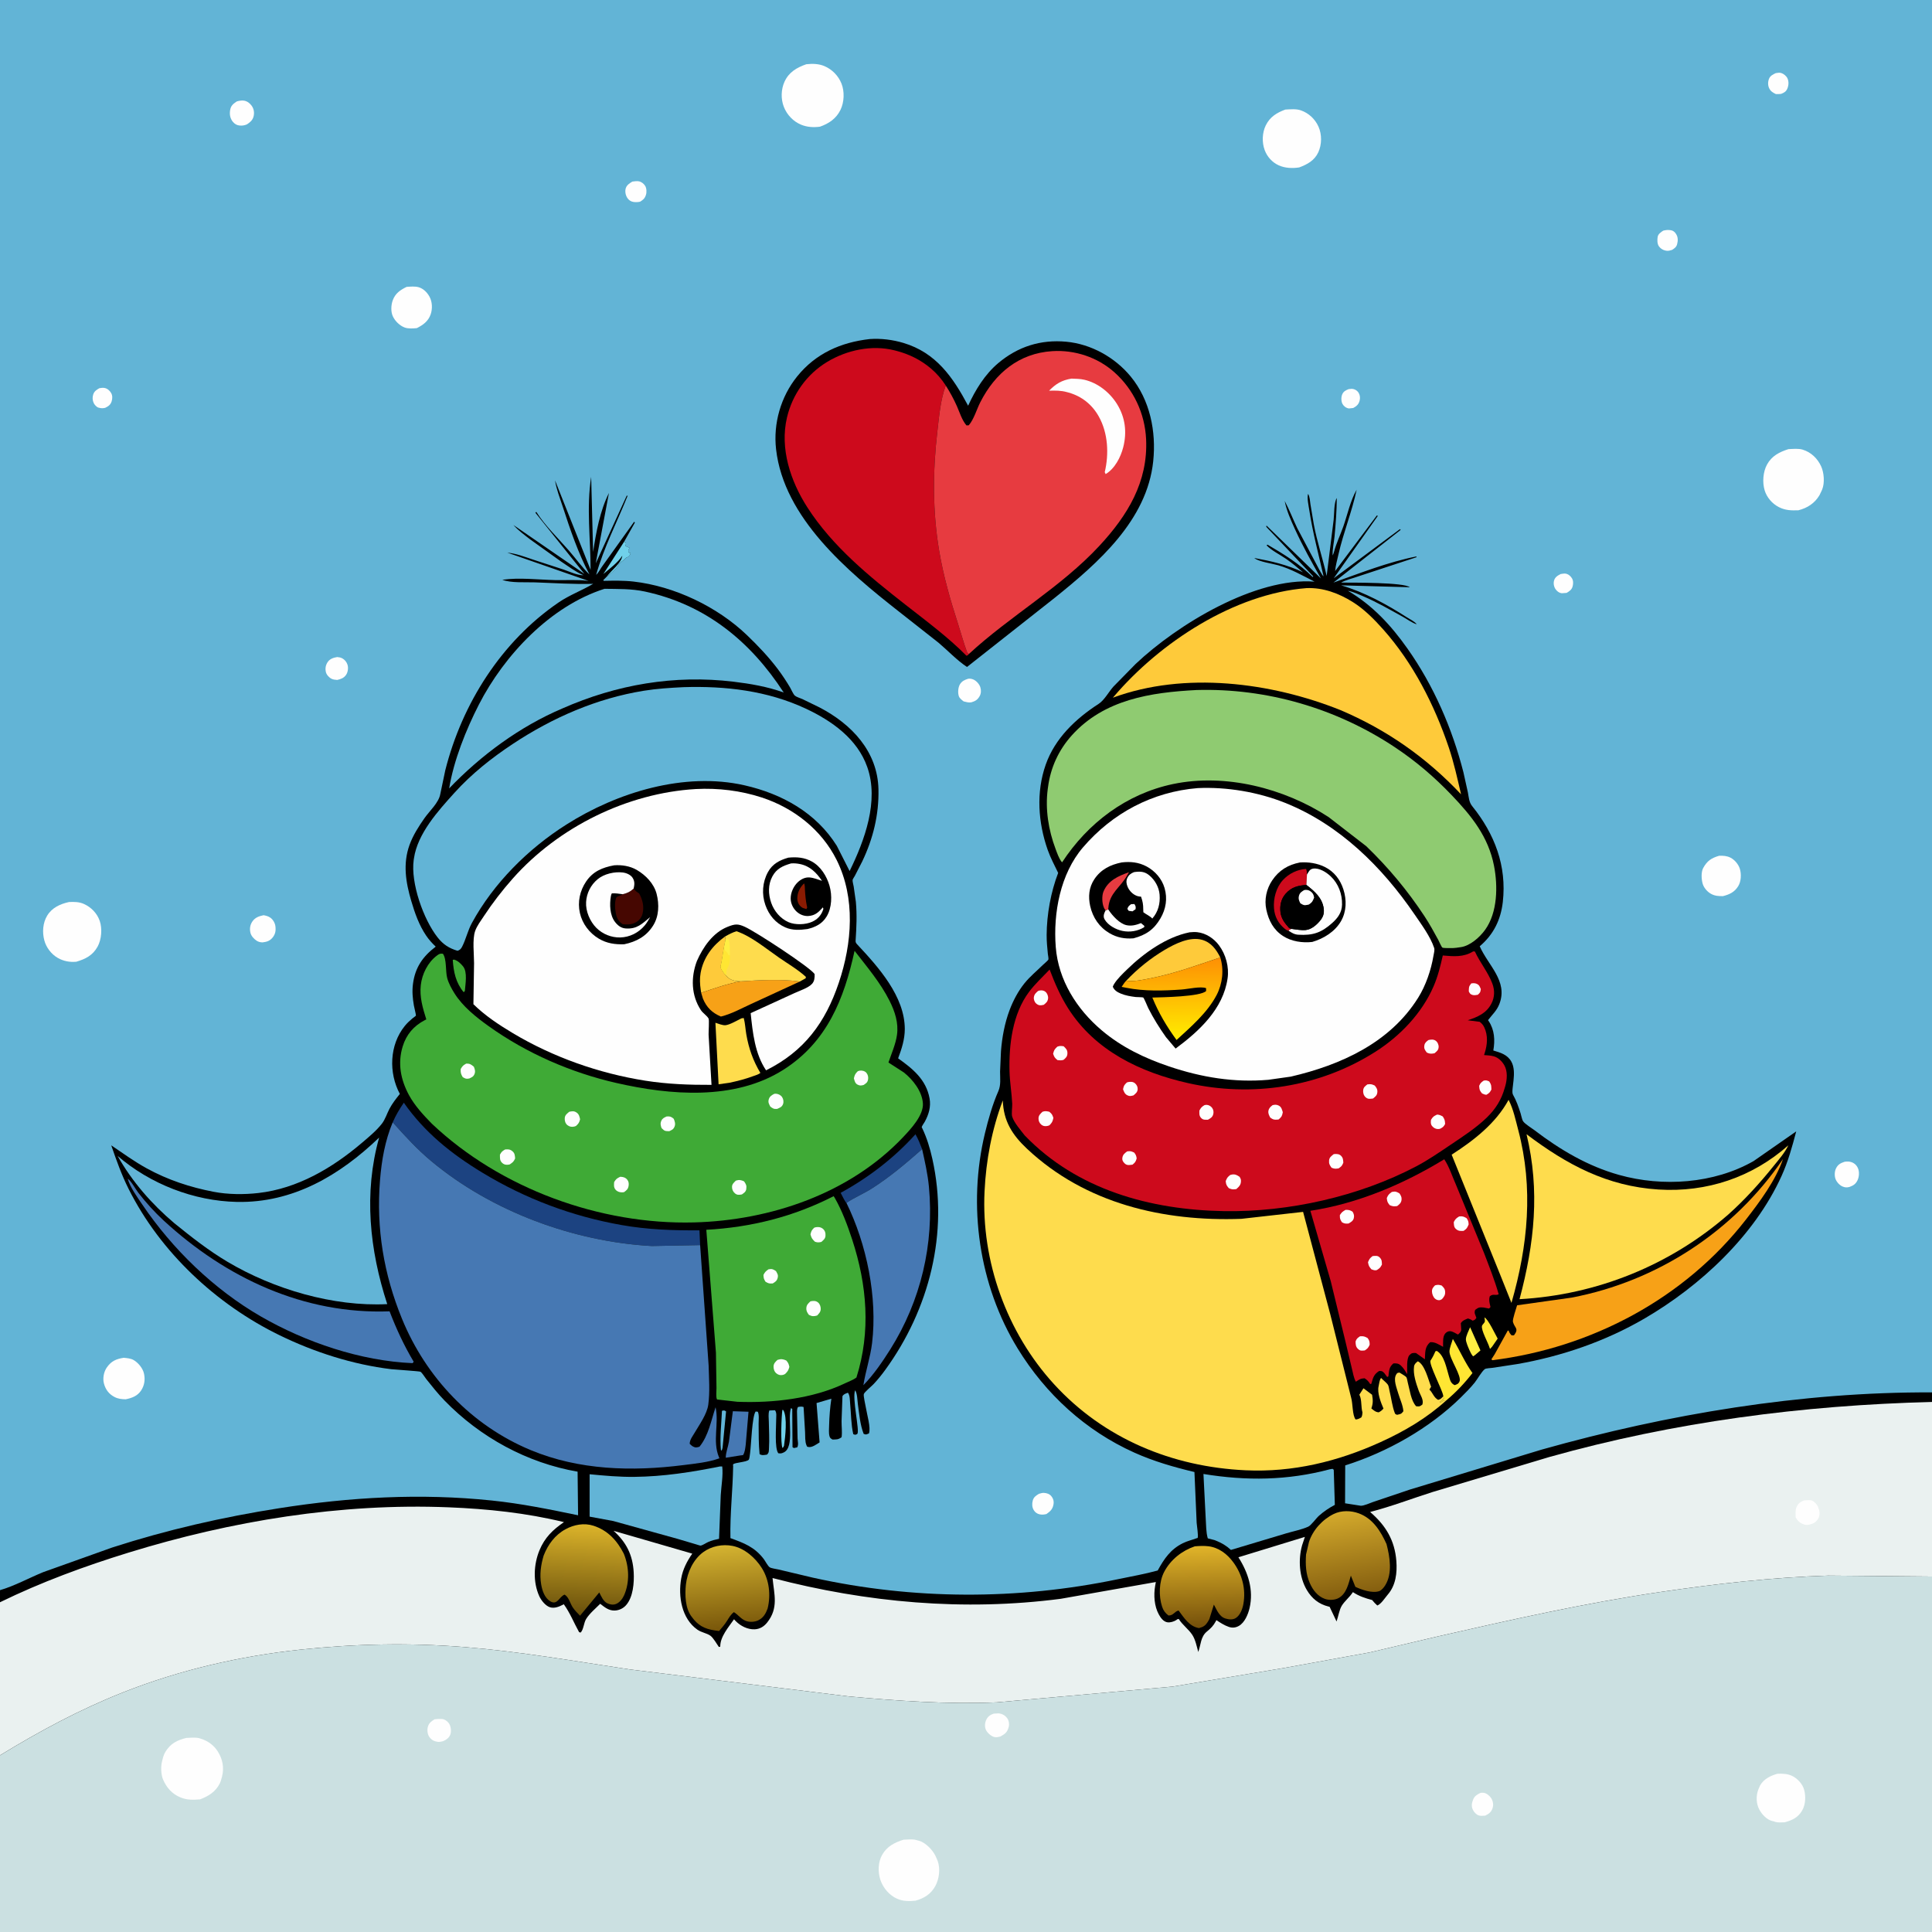 <svg version="1.1" xmlns="http://www.w3.org/2000/svg" style="display: block;" viewBox="0 0 2048 2048" width="1024" height="1024">
<rect x="0" y="0" width="2048" height="2048" fill="#333333" stroke="none"/>
<defs>
	<linearGradient id="Gradient1" gradientUnits="userSpaceOnUse" x1="1274.97" y1="1722.89" x2="1271.99" y2="1639.86">
		<stop class="stop0" offset="0" stop-opacity="1" stop-color="rgb(119,82,11)"/>
		<stop class="stop1" offset="1" stop-opacity="1" stop-color="rgb(224,179,41)"/>
	</linearGradient>
	<linearGradient id="Gradient2" gradientUnits="userSpaceOnUse" x1="774.015" y1="1726.77" x2="765.612" y2="1637.66">
		<stop class="stop0" offset="0" stop-opacity="1" stop-color="rgb(121,87,10)"/>
		<stop class="stop1" offset="1" stop-opacity="1" stop-color="rgb(213,180,49)"/>
	</linearGradient>
	<linearGradient id="Gradient3" gradientUnits="userSpaceOnUse" x1="1433.8" y1="1691.71" x2="1419.66" y2="1602.21">
		<stop class="stop0" offset="0" stop-opacity="1" stop-color="rgb(132,94,15)"/>
		<stop class="stop1" offset="1" stop-opacity="1" stop-color="rgb(212,170,44)"/>
	</linearGradient>
	<linearGradient id="Gradient4" gradientUnits="userSpaceOnUse" x1="616.896" y1="1711.14" x2="621.437" y2="1615.88">
		<stop class="stop0" offset="0" stop-opacity="1" stop-color="rgb(105,80,12)"/>
		<stop class="stop1" offset="1" stop-opacity="1" stop-color="rgb(220,180,42)"/>
	</linearGradient>
	<linearGradient id="Gradient5" gradientUnits="userSpaceOnUse" x1="1243.81" y1="1099.04" x2="1242.82" y2="1017.58">
		<stop class="stop0" offset="0" stop-opacity="1" stop-color="rgb(255,234,0)"/>
		<stop class="stop1" offset="1" stop-opacity="1" stop-color="rgb(254,145,4)"/>
	</linearGradient>
</defs>
<path transform="translate(0,0)" fill="rgb(98,180,214)" d="M 0 1685.65 L -0 -0 L 2048 0 L 2048 1475.99 L 2048 1486.13 L 2048 1671.18 L 2048 2048 L -0 2048 L 0 1860.73 L 0 1698.45 L 0 1685.65 z"/>
<path transform="translate(0,0)" fill="rgb(254,254,254)" d="M 1429.58 412.5 L 1432.76 412.159 C 1435.15 412.123 1437.78 413.382 1439.33 415.21 C 1441.57 417.863 1442.09 421.49 1441.23 424.769 C 1440.2 428.744 1437.95 430.634 1434.48 432.5 L 1430 432.968 C 1427.25 432.726 1424.55 430.753 1423.2 428.377 C 1421.59 425.541 1421.56 420.925 1422.83 418 C 1424.21 414.828 1426.56 413.751 1429.58 412.5 z"/>
<path transform="translate(0,0)" fill="rgb(254,254,254)" d="M 1654.36 608.5 C 1655.91 608.269 1657.95 607.832 1659.5 608.055 C 1662.32 608.459 1664.75 610.474 1666.23 612.841 C 1667.83 615.402 1667.79 618.344 1667.15 621.208 C 1666.3 624.972 1663.8 626.673 1660.65 628.5 L 1655.5 628.865 C 1652.84 628.546 1650.85 627.025 1649.24 624.951 C 1647.29 622.435 1646.53 618.811 1647.29 615.695 C 1648.23 611.822 1651.12 610.178 1654.36 608.5 z"/>
<path transform="translate(0,0)" fill="rgb(254,254,254)" d="M 105.374 411.5 C 107.09 411.247 108.814 410.933 110.55 411.206 C 113.662 411.694 116.239 413.91 117.804 416.592 C 119.35 419.241 119.238 422.563 118.351 425.41 C 117.185 429.15 114.875 430.687 111.5 432.327 C 108.673 432.966 107.081 432.814 104.361 432.087 C 102.429 431.57 100.177 429.064 99.346 427.251 C 97.995 424.305 97.83 421.118 98.846 418.068 C 99.97 414.692 102.423 413.143 105.374 411.5 z"/>
<path transform="translate(0,0)" fill="rgb(254,254,254)" d="M 1763.08 244.5 C 1765.65 243.775 1768.85 243.544 1771.5 244.099 C 1773.89 244.6 1775.33 245.962 1776.63 247.932 C 1778.89 251.343 1778.82 255.155 1777.78 259 C 1776.97 261.974 1774.94 263.333 1772.5 264.884 C 1770.77 265.442 1768.85 266.016 1767 265.84 C 1763.52 265.51 1760.58 263.914 1758.5 261.052 C 1756.66 258.518 1756.67 254.001 1757.22 251 C 1757.78 247.943 1760.69 246.115 1763.08 244.5 z"/>
<path transform="translate(0,0)" fill="rgb(254,254,254)" d="M 1882.44 77.5 C 1884.41 77.207 1886.31 76.817 1888.27 77.437 C 1890.83 78.245 1893.6 80.56 1894.75 82.981 C 1896.42 86.504 1896.08 90.792 1894.5 94.278 C 1893.13 97.287 1891.01 98.348 1888.08 99.5 C 1886.27 99.81 1884.34 99.692 1882.5 99.712 C 1879.44 98.246 1877.09 96.919 1875.5 93.775 C 1873.92 90.669 1873.94 86.707 1875.23 83.5 C 1876.52 80.28 1879.48 78.866 1882.44 77.5 z"/>
<path transform="translate(0,0)" fill="rgb(254,254,254)" d="M 670.293 192.5 C 672.541 192.222 675.13 191.761 677.368 192.224 C 679.93 192.753 682.47 194.744 683.849 196.932 C 685.456 199.484 685.645 203.818 684.7 206.656 C 683.425 210.484 681.781 211.839 678.5 213.816 C 676.148 214.33 673.766 214.431 671.38 214.057 C 668.716 213.639 666.604 212.166 665.095 209.958 C 663.108 207.053 662.244 202.753 663.416 199.32 C 664.546 196.011 667.5 194.198 670.293 192.5 z"/>
<path transform="translate(0,0)" fill="rgb(254,254,254)" d="M 1101.35 1583.5 C 1103.22 1582.92 1104.84 1582.42 1106.82 1582.54 C 1109.73 1582.72 1112.63 1583.69 1114.5 1586.06 C 1116.71 1588.87 1117.37 1591.75 1116.65 1595.22 C 1115.65 1600.04 1113.17 1602.24 1109.26 1604.95 C 1106.69 1605.55 1104.68 1605.81 1102.07 1605.26 C 1099.39 1604.69 1097.26 1603.15 1095.83 1600.81 C 1093.98 1597.78 1093.87 1594.13 1094.73 1590.77 C 1095.7 1587.02 1098.17 1585.37 1101.35 1583.5 z"/>
<path transform="translate(0,0)" fill="rgb(254,254,254)" d="M 357.489 696.5 C 359.373 696.664 361.329 696.999 363 697.955 C 365.557 699.418 367.509 701.878 368.38 704.662 C 369.399 707.921 368.84 712.396 366.95 715.237 C 364.608 718.756 361.418 719.833 357.5 720.77 C 355.535 720.666 353.297 720.419 351.5 719.561 C 348.952 718.345 346.195 715.375 345.5 712.591 C 344.577 708.892 345.09 705.458 347.088 702.212 C 349.405 698.448 353.381 697.138 357.489 696.5 z"/>
<path transform="translate(0,0)" fill="rgb(254,254,254)" d="M 1026.33 719.5 C 1028.2 719.209 1030.04 719.555 1031.77 720.283 C 1034.96 721.614 1038.16 725.21 1039.2 728.506 C 1040.18 731.628 1040.06 735.179 1038.41 738.042 C 1036.17 741.914 1033.84 743.234 1029.64 744.5 C 1026.78 744.991 1024.26 744.184 1021.5 743.519 C 1019.73 742.135 1017.25 740.307 1016.47 738.152 C 1015.18 734.638 1015.59 728.824 1017.48 725.568 C 1019.54 722.021 1022.59 720.662 1026.33 719.5 z"/>
<path transform="translate(0,0)" fill="rgb(254,254,254)" d="M 251.03 107.5 C 253.402 106.846 256.26 106.28 258.709 106.685 C 262.081 107.243 264.954 109.461 266.874 112.209 C 269.254 115.615 269.852 119.812 268.669 123.918 C 267.59 127.658 264.665 130.041 261.5 131.966 C 258.905 132.965 256.979 133.295 254.18 133.08 C 251.054 132.839 248.738 131.452 246.781 129.039 C 243.843 125.418 243.173 121.043 243.993 116.5 C 244.848 111.759 247.321 110.043 251.03 107.5 z"/>
<path transform="translate(0,0)" fill="rgb(254,254,254)" d="M 1955.39 1231.5 C 1957.88 1231.13 1960.61 1231.11 1963 1232.05 C 1966.21 1233.31 1968.54 1235.71 1969.74 1238.93 C 1971.08 1242.54 1970.75 1247.46 1969.14 1250.93 C 1967.18 1255.14 1964.74 1256.64 1960.5 1258.23 C 1957.8 1258.9 1955.89 1258.88 1953.26 1257.78 C 1950.03 1256.44 1946.97 1253.07 1945.74 1249.8 C 1944.46 1246.44 1944.67 1241.72 1946.26 1238.52 C 1948.35 1234.3 1951.09 1232.96 1955.39 1231.5 z"/>
<path transform="translate(0,0)" fill="rgb(254,254,254)" d="M 279.417 970.167 C 282.084 970.667 284.314 971.197 286.581 972.769 C 289.269 974.632 291.423 978.273 291.892 981.5 C 292.577 986.21 292.009 990.147 288.979 993.845 C 286.066 997.4 282.909 998.41 278.5 998.943 C 276.223 998.996 273.917 998.45 272 997.174 C 269.134 995.266 266.191 992.086 265.438 988.638 C 264.487 984.286 265.111 980.178 267.717 976.529 C 270.597 972.497 274.769 971.096 279.417 970.167 z"/>
<path transform="translate(0,0)" fill="rgb(254,254,254)" d="M 1822.45 907.122 C 1826.68 907.012 1830.67 907.22 1834.5 909.224 C 1838.92 911.533 1842.81 916.187 1844.3 920.956 C 1846.03 926.533 1845.73 934.235 1842.61 939.32 C 1838.69 945.714 1833.28 948.226 1826.34 949.947 C 1821.81 949.958 1818.01 949.778 1813.94 947.614 C 1810.04 945.542 1806.32 941.338 1805 937.117 C 1803.54 932.441 1803.09 924.447 1805.44 920.152 C 1809.59 912.554 1814.17 909.501 1822.45 907.122 z"/>
<path transform="translate(0,0)" fill="rgb(254,254,254)" d="M 131.148 1439.29 C 134.73 1439.65 138.654 1439.94 141.815 1441.8 C 146.597 1444.63 151.376 1450.43 152.615 1455.96 C 154.057 1462.39 153.159 1468.68 149.515 1474.09 C 145.598 1479.91 139.801 1481.96 133.225 1483.31 C 128.967 1483.21 125.353 1482.88 121.5 1480.92 C 115.526 1477.88 111.883 1473 110.188 1466.62 C 108.713 1461.06 109.992 1454.2 113.26 1449.54 C 118.056 1442.69 123.191 1440.57 131.148 1439.29 z"/>
<path transform="translate(0,0)" fill="rgb(254,254,254)" d="M 431.024 304.099 C 434.831 303.806 439.928 303.392 443.599 304.403 C 448.719 305.814 452.813 309.946 455.286 314.494 C 458.31 320.056 458.571 327.412 456.486 333.338 C 453.931 340.6 448.435 344.501 441.871 347.825 C 437.828 348.195 432.85 348.595 428.998 347.187 C 423.737 345.264 418.837 340.423 416.463 335.393 C 414.115 330.418 414.489 323.205 416.403 318.136 C 419.169 310.808 424.316 307.413 431.024 304.099 z"/>
<path transform="translate(0,0)" fill="rgb(254,254,254)" d="M 1362.46 116.15 C 1367.79 115.873 1373.91 115.202 1379 116.988 C 1387.37 119.927 1394.02 126.172 1397.66 134.276 C 1401.36 142.525 1401.24 153.205 1397.47 161.391 C 1393.42 170.184 1385.83 174.249 1377.27 177.467 C 1370.08 178.588 1362.24 178.316 1355.53 175.274 C 1348.56 172.112 1343.21 166.165 1340.58 159.013 C 1337.6 150.904 1337.94 140.704 1341.76 132.926 C 1346.21 123.839 1353.42 119.528 1362.46 116.15 z"/>
<path transform="translate(0,0)" fill="rgb(254,254,254)" d="M 73.113 956.196 C 78.456 955.927 83.927 955.972 88.907 958.21 C 96.647 961.687 102.864 968.036 105.689 976.104 C 108.54 984.248 107.635 995.786 103.544 1003.3 C 98.388 1012.76 90.643 1016.6 80.847 1019.49 C 74.024 1020.14 67.225 1018.87 61.264 1015.44 C 54.413 1011.5 48.99 1004.41 46.976 996.819 C 44.67 988.126 45.358 978.244 50.083 970.5 C 55.212 962.095 63.907 958.217 73.113 956.196 z"/>
<path transform="translate(0,0)" fill="rgb(254,254,254)" d="M 1895.76 476.114 C 1900.48 475.887 1906.41 475.263 1910.94 476.649 C 1919.8 479.367 1926.68 485.992 1930.5 494.378 C 1933.56 501.091 1934.4 511.877 1931.61 518.801 L 1931.09 520 L 1928.74 524.934 C 1923.6 533.54 1915.89 538.504 1906.38 540.919 C 1898.79 541.172 1892.62 541.113 1885.64 537.54 C 1878.6 533.933 1872.85 527.317 1870.57 519.684 C 1868.06 511.263 1868.88 500.246 1873.08 492.5 C 1878.11 483.246 1886.23 479.21 1895.76 476.114 z"/>
<path transform="translate(0,0)" fill="rgb(254,254,254)" d="M 854.672 68.104 C 861.207 67.381 867.873 67.491 873.996 70.114 C 882.125 73.597 888.688 80.309 891.979 88.5 C 895.376 96.959 894.954 108.28 890.942 116.5 C 886.414 125.774 878.587 131.027 869.142 134.307 C 862.435 135.175 855.674 134.823 849.35 132.244 C 840.914 128.804 834.179 121.716 830.884 113.242 C 827.633 104.878 827.907 94.762 831.614 86.625 C 836.249 76.452 844.584 71.668 854.672 68.104 z"/>
<path transform="translate(0,0)" fill="rgb(0,0,0)" d="M 921.985 359.404 C 933.82 358.56 946.406 360.127 957.75 363.542 C 992.27 373.932 1010.08 399.731 1026.25 430.067 C 1033.92 413.33 1043.97 396.878 1058.21 384.893 C 1079.05 367.353 1103.25 359.718 1130.31 362.243 C 1156.62 364.699 1181.86 378.804 1198.56 399.09 C 1219.1 424.022 1225.75 457.451 1222.45 488.99 C 1215.92 551.541 1164.04 596.78 1117.91 633.821 L 1025.06 707.022 C 1014.29 699.905 1004.76 689.618 994.807 681.261 L 952.673 648.124 C 898.419 605.535 830.988 549.076 822.672 476.267 C 819.546 448.897 827.67 420.565 844.97 399.09 C 864.684 374.621 891.307 362.884 921.985 359.404 z"/>
<path transform="translate(0,0)" fill="rgb(205,10,28)" d="M 1027.04 693.289 C 1025.65 694.896 1026.49 694.28 1024.5 695.117 C 1004.79 675.228 981.911 658.293 959.894 641.073 C 921.488 611.037 882.551 579.354 855.884 537.91 C 838.057 510.205 826.439 475.55 834.241 442.5 C 840.025 417.996 855.259 396.643 876.844 383.609 C 897.66 371.039 924.267 365.331 948.199 371.375 L 950 371.85 C 963.574 375.315 976.12 381.543 986.836 390.635 C 992.932 395.807 998.207 401.934 1002.53 408.643 C 996.889 423.651 995.41 442.073 993.567 457.932 C 988.727 499.586 988.56 542.185 995.509 583.635 C 1000.06 610.786 1007.43 636.218 1015.87 662.332 C 1018.86 671.578 1021.45 681.446 1024.84 690.5 C 1025.44 692.094 1025.59 692.522 1027.04 693.289 z"/>
<path transform="translate(0,0)" fill="rgb(231,59,64)" d="M 1002.53 408.643 C 1006.98 415.631 1010.98 422.93 1014.34 430.507 C 1017.31 437.21 1019.69 445.362 1024.5 450.955 L 1026.9 450.847 C 1032.41 444.5 1035.32 433.899 1039.2 426.291 C 1054.92 395.5 1080.18 374.468 1115.45 372.226 C 1139.28 370.711 1163.42 378.702 1181.27 394.608 C 1201.68 412.792 1213.62 438.21 1214.92 465.563 C 1217.06 510.861 1195.28 546.381 1165.49 578.5 C 1124.35 622.855 1071.15 652.546 1027.04 693.289 C 1025.59 692.522 1025.44 692.094 1024.84 690.5 C 1021.45 681.446 1018.86 671.578 1015.87 662.332 C 1007.43 636.218 1000.06 610.786 995.509 583.635 C 988.56 542.185 988.727 499.586 993.567 457.932 C 995.41 442.073 996.889 423.651 1002.53 408.643 z"/>
<path transform="translate(0,0)" fill="rgb(254,254,254)" d="M 1135.79 401.34 C 1140.39 401.506 1145.09 401.531 1149.59 402.589 C 1163.8 405.935 1176.45 416.002 1184.1 428.339 C 1192.81 442.381 1194.78 458.06 1190.67 474.102 C 1187.95 484.706 1181.77 496.756 1172.04 502.547 L 1171.07 500.5 C 1175.68 481.253 1174.6 459.057 1164.76 441.5 C 1157.69 428.873 1146.8 420.12 1132.83 416.158 L 1131.05 415.674 C 1124.6 413.859 1118.72 414.014 1112.08 414.142 C 1119.36 406.75 1125.53 403.061 1135.79 401.34 z"/>
<path transform="translate(0,0)" fill="rgb(0,0,0)" d="M 0 1685.65 C 15.451 1681.15 30.872 1672.64 45.862 1666.52 L 118.934 1640.43 C 176.85 1621.72 235.898 1608.2 296 1598.77 C 370.985 1586.99 445.707 1582.73 521.397 1590.61 C 552.489 1593.84 582.266 1599.92 612.791 1606.26 L 612.278 1560.04 C 558.753 1550.76 509.013 1523.6 471.222 1484.64 C 464.353 1477.56 458.093 1469.72 451.942 1462 C 450.427 1460.1 447.607 1455.38 445.752 1454.12 C 444.83 1453.49 418.364 1451.84 414.651 1451.39 C 373.905 1446.43 333.288 1433.41 296.422 1415.45 C 229.337 1382.78 169.954 1327.41 136.367 1260.38 C 128.984 1245.65 123.271 1229.67 117.924 1214.11 C 130.369 1222.53 142.385 1231.28 155.592 1238.53 C 177.897 1250.77 201.559 1258.58 226.5 1263.36 C 241.67 1266.28 258.713 1266.39 274.014 1264.63 C 315.408 1259.88 352.09 1238.25 383.318 1211.74 C 390.637 1205.52 398.849 1198.79 404.782 1191.21 C 408.301 1186.72 410.181 1180.44 412.848 1175.38 C 415.871 1169.65 419.812 1164.65 423.857 1159.62 C 411.863 1137.28 412.802 1107.68 429.042 1087.62 C 431.411 1084.7 434.087 1082.15 436.972 1079.74 C 437.573 1079.24 440.706 1077.03 440.92 1076.56 C 441.117 1076.12 438.987 1067.35 438.733 1065.86 C 437.404 1058.06 436.736 1050.91 437.766 1043 C 440.049 1025.48 448.202 1013.89 461.869 1003.47 C 458.097 999.862 454.763 996.246 451.826 991.918 C 444.239 980.74 439.797 968.09 436.002 955.234 C 430.124 935.323 426.866 915.59 434.169 895.5 C 437.847 885.38 443.888 875.942 450.038 867.185 C 455.362 859.605 465.077 850.919 466.696 841.874 L 472.021 816.5 C 489.892 745.76 531.519 680.057 592.139 638.64 C 603.869 630.626 616.771 626.029 628.775 618.888 C 608.021 619.458 587.779 618.071 567.086 617.327 C 557.138 616.97 541.62 618.168 532.5 614.596 C 550.442 612.015 570.154 614.501 588.279 614.925 C 599.649 615.191 611.898 614.249 623.109 615.713 L 623.998 615.841 L 537.75 585.799 C 547.423 586.817 556.623 590.376 565.806 593.446 L 597.494 603.797 C 603.917 605.972 611.696 609.853 618.5 609.763 C 610.234 606.244 602.172 600.146 594.656 595.161 L 562.044 571.825 C 555.724 566.921 549.621 562.515 544.258 556.526 L 619.477 608.309 L 567.531 543.5 L 568.5 542.622 C 577.984 557.495 591.392 570.219 602.955 583.5 C 610.24 591.868 616.87 601.303 624.857 608.971 C 612.96 586.551 604.525 561.678 596.684 537.586 C 593.664 528.305 589.87 518.833 588.345 509.187 L 626.045 604.095 C 626.06 570.929 621.499 538.592 626.661 505.5 L 628.715 585.15 C 631.85 564.398 636.016 541.462 645.5 522.588 L 631.515 597.146 L 664.325 525.5 L 665.323 525.5 C 654.178 553.347 640.029 580.416 631.924 609.362 C 634.798 606.702 636.721 602.345 639.189 599.196 L 672.253 553.033 L 672.972 554 L 661.693 574.084 L 663.584 576.005 L 663.125 578.801 L 663.91 579.231 C 664.945 579.768 665.952 580.13 667.052 580.5 C 667.014 583.468 665.059 582.736 666.5 585.644 L 668.51 586.5 C 667.961 588.137 667.053 589.579 665.5 590.51 L 664.005 591.005 L 662.167 592.719 C 661.225 593.642 660.537 594.35 659.39 594.998 C 656.958 596.373 656.3 597.774 655.005 600.005 C 653.349 602.857 646.003 609.283 643.269 611.196 L 639.5 614.958 L 640 615.714 C 650.433 615.502 661.12 615.29 671.499 616.469 C 714.869 621.399 760.297 643.071 791.715 673.184 C 803.564 684.541 814.776 696.351 824.668 709.482 C 829.289 715.617 833.584 722.175 837.513 728.769 C 838.835 730.988 840.869 735.954 842.647 737.447 C 844.422 738.937 848.428 740.074 850.681 741.108 L 868.618 749.841 C 902.73 767.545 930.382 796.612 931.214 836.82 C 931.767 863.578 925.566 888.988 914.023 913.127 L 906.212 928.368 C 905.761 929.201 903.856 931.967 903.785 932.81 C 903.633 934.614 904.622 937.776 904.941 939.717 L 907.241 955.939 C 908.54 970.019 907.889 983.161 906.967 997.2 C 906.84 999.133 907.665 1000.04 908.914 1001.38 C 931.13 1025.11 959.104 1056.24 959.113 1090.82 C 959.116 1101.65 955.834 1111.83 952.054 1121.88 C 967.595 1132.95 981.77 1144.39 985.383 1164.36 C 986.972 1173.14 984.526 1181.36 980.333 1189.05 C 979.579 1190.43 977.339 1193.43 977.054 1194.8 C 976.992 1195.1 977.317 1195.35 977.448 1195.62 C 982.574 1206.27 985.808 1217.14 988.378 1228.66 C 1005.82 1306.87 985.116 1387.84 938.478 1452.04 C 934.613 1457.36 930.474 1462.52 925.947 1467.3 C 923.955 1469.4 916.532 1475.51 915.712 1477.7 C 915.042 1479.49 917.457 1489.59 917.832 1492 C 918.89 1498.8 923.376 1513.81 921.107 1519.5 C 918.373 1520.51 918.118 1521.12 915.5 1519.94 C 911.779 1510.52 910.703 1498.32 909.371 1488.31 C 908.824 1484.19 908.784 1477.13 906.5 1473.74 C 903.047 1481.8 911.451 1516.76 908.833 1519.91 C 908.292 1520.57 907.278 1520.6 906.5 1520.94 L 904.5 1520.29 C 902.133 1510.21 902.212 1498.5 901.205 1488.11 C 900.847 1484.43 901.102 1479.34 898.845 1476.34 C 896.233 1477.41 894.59 1477.59 893.037 1480 L 892.091 1506.5 C 892.039 1512.15 892.888 1517.89 892.136 1523.5 C 888.376 1526.18 887.006 1525.81 882.5 1525.98 C 880.669 1524.81 879.861 1524.55 879.262 1522.31 C 878.376 1518.99 878.819 1514.58 878.893 1511.15 C 879.095 1501.74 879.888 1492.01 881.273 1482.7 L 865.567 1487.29 L 868.808 1529 C 865.428 1531.05 860.701 1534.83 856.566 1533.79 C 855.195 1533.44 855.531 1533.46 854.877 1531.99 C 853.216 1528.26 853.614 1522.02 853.402 1517.89 L 851.827 1491.5 C 849.595 1490.77 848.159 1491.08 845.882 1491.5 C 844.4 1493.94 844.94 1497.27 844.94 1500.03 L 845.469 1524.9 C 845.678 1528.13 846.636 1531.4 845.086 1534.26 L 841.5 1534.99 L 840.048 1534 L 840.099 1533.11 L 839.826 1493.5 L 838.5 1492.62 C 834.338 1503.69 842.766 1534.07 830.782 1539.65 C 828.425 1540.75 827.572 1540.88 825.044 1540.5 C 820.914 1535.33 822.829 1512.33 822.786 1504.64 C 822.767 1501.32 823.563 1497.55 821.5 1494.9 L 815.5 1495.18 C 814.228 1498.68 814.933 1503.27 814.985 1507.01 C 815.111 1516.18 815.737 1525.67 815.166 1534.81 C 814.972 1537.92 815.403 1539.83 813 1541.97 C 809.683 1542.39 808.231 1543.05 805.201 1541.5 C 804.124 1530.77 804.254 1520.04 804.163 1509.27 C 804.132 1505.52 804.923 1499.88 803.341 1496.5 L 801.033 1496.25 C 797.169 1500.96 796.272 1532.24 795.102 1540.47 C 794.911 1541.82 794.493 1546.44 793.713 1547.35 C 791.445 1550 778.688 1550.28 777.197 1552.26 C 776.83 1552.74 777.179 1553.48 777.17 1554.08 C 776.791 1579.49 773.716 1605.13 774.286 1630.47 C 788.72 1635.72 799.796 1639.81 809.563 1652.57 C 811.235 1654.76 813.909 1660.1 815.967 1661.42 C 817.77 1662.57 822.887 1663.15 825.099 1663.7 L 861.831 1672.42 C 968.21 1696.02 1078.85 1696.24 1185.43 1673.95 C 1199.32 1671.05 1213.54 1668.57 1227.22 1664.8 C 1233.99 1652.42 1240.77 1642.35 1253.81 1635.89 C 1258.62 1633.5 1263.64 1632.41 1268.62 1630.54 C 1268.95 1630.41 1269.45 1630.47 1269.6 1630.15 C 1270.46 1628.27 1268.69 1616.96 1268.51 1614.34 L 1266.16 1560.41 C 1244.35 1555.22 1222.92 1549.04 1202.42 1539.82 C 1150.65 1516.55 1108.41 1477.78 1078.83 1429.55 C 1037.59 1362.33 1025.63 1277.9 1044.07 1201.35 C 1047.66 1186.45 1052.13 1170.67 1058.31 1156.62 C 1061.17 1150.1 1060.1 1142.96 1060.12 1136 L 1061.07 1114.38 C 1062.2 1099.66 1065.02 1084.4 1070.27 1070.55 C 1074.06 1060.55 1079.27 1050.69 1085.99 1042.33 C 1091.68 1035.24 1099.09 1029.19 1105.58 1022.78 C 1106.54 1021.83 1111 1018.16 1111.34 1017.09 C 1111.68 1016 1110.88 1012.42 1110.75 1011.11 C 1110.12 1004.47 1109.45 997.78 1109.49 991.099 C 1109.62 969.378 1113.89 945.604 1121.7 925.325 C 1117.87 917.331 1113.51 909.216 1110.58 900.853 C 1100.43 871.893 1098.21 839.828 1108.5 810.574 C 1118.37 782.526 1140.3 761.838 1164.72 746.046 C 1170.73 742.162 1175.34 733.278 1180.35 727.741 L 1203.71 703.928 C 1248.15 661.849 1330.81 611.786 1393.46 616.549 C 1380.44 610.047 1369.16 603.318 1355 599.225 C 1348.58 597.372 1334.25 595.496 1329.58 591.5 C 1347.57 594.792 1364.57 598.662 1381.18 606.616 C 1375.37 601.707 1369.57 596.744 1363.3 592.411 C 1357 588.053 1347.75 583.511 1342.6 578.055 L 1343.66 577.375 C 1360.59 587.269 1377.59 597.718 1391.5 611.665 L 1392.09 610.995 L 1342.34 558.5 L 1342.5 557.073 L 1400.23 613.13 C 1390.5 596.082 1380.99 579.038 1372.82 561.176 C 1368.39 551.502 1363.85 541.504 1361.82 531.002 C 1366.77 540.345 1370.59 550.326 1375.15 559.877 L 1396.5 600.126 C 1397.46 601.802 1401.62 610.363 1403.03 610.863 C 1397.68 587.387 1391.59 564.806 1387.92 540.906 C 1387.27 536.63 1385.22 527.496 1386.65 523.5 C 1388.52 526.783 1388.56 530.937 1389.13 534.621 L 1392.68 555.826 C 1396.13 574.318 1402.18 592.163 1406.31 610.513 L 1413.73 550.938 C 1414.37 545.223 1414 532.421 1417.05 527.939 C 1416.96 541.696 1415.95 555.03 1414.66 568.719 C 1414.07 575.06 1412.21 582.66 1412.69 588.854 C 1413.46 587.269 1413.9 585.796 1414.37 584.109 C 1416.75 575.464 1420.92 566.749 1423.93 558.215 C 1428.39 545.591 1431.4 530.71 1438.11 519.11 C 1433.2 542.278 1424.1 564.352 1418.85 587.539 C 1417.53 593.382 1415.8 599.394 1415.28 605.36 L 1459.5 546.434 L 1460.57 546.823 L 1413.83 612.997 L 1484 560.909 L 1484.76 561.719 L 1413.5 617.573 C 1442.64 607.231 1471.03 595.943 1501.5 589.827 L 1501.5 590.696 L 1438.77 611.322 C 1433.36 613.281 1426.54 614.8 1421.58 617.575 C 1432.96 617.631 1489.01 617.217 1494.5 622.581 L 1493.69 622.474 L 1421.61 620.476 C 1446.09 627.594 1469.8 640.551 1491.22 654.282 C 1494.34 656.28 1499.66 658.834 1501.82 661.774 C 1496.78 660.298 1491.64 656.359 1487.02 653.81 C 1473.33 646.26 1459.47 638.197 1445.08 632.093 C 1439.85 629.876 1434.52 627.3 1428.91 626.283 C 1455.12 641.778 1474.54 662.837 1492.02 687.594 C 1519.78 726.903 1539.33 771.98 1551.26 818.533 L 1556.02 840 C 1557.02 845.215 1557.14 850.244 1560.56 854.5 C 1584.37 884.061 1597.39 917.823 1593.04 956.152 C 1590.9 975.038 1583.15 990.758 1568.58 1003.08 C 1577.28 1023.18 1598.6 1039.75 1589.52 1063.96 C 1586.73 1071.41 1581.95 1075.33 1577.38 1081.4 L 1578.07 1082.41 C 1584.3 1091.76 1584.9 1102.7 1582.98 1113.56 C 1590.61 1115.87 1597.77 1117.82 1602.04 1125.28 C 1608.61 1136.78 1601.15 1155.69 1603.84 1160.42 C 1607.44 1166.76 1609.65 1173.21 1611.88 1180.13 C 1612.64 1182.48 1613.3 1186.7 1614.58 1188.61 C 1616.51 1191.51 1623.56 1195.74 1626.41 1197.92 C 1653.75 1218.8 1683.01 1236.15 1716.33 1245.48 C 1762.49 1258.41 1816.72 1254.82 1858.82 1230.83 L 1904.07 1199.32 C 1899.81 1215.5 1895.41 1231.43 1888.46 1246.73 C 1859.79 1309.86 1802.29 1363.34 1743 1397.83 C 1701.64 1421.88 1655.85 1437.56 1608.82 1445.89 L 1582.03 1449.97 C 1580.52 1450.18 1575.1 1450.42 1573.99 1451.29 C 1570.48 1454.02 1566.3 1461.77 1563.26 1465.57 C 1558.75 1471.19 1553.64 1476.33 1548.51 1481.38 C 1515.3 1514.08 1470.34 1539.4 1425.98 1553.39 L 1425.82 1593.55 L 1442.31 1596.13 C 1445.39 1596.45 1452.27 1593.27 1455.44 1592.2 L 1494.49 1579.01 L 1634.38 1536.6 C 1767.85 1499.02 1909.08 1475.4 2048 1475.99 L 2048 1486.13 L 2048 1671.18 L 2048 2048 L -0 2048 L 0 1860.73 L 0 1698.45 L 0 1685.65 z"/>
<path transform="translate(0,0)" fill="rgb(112,209,234)" d="M 829.386 1494.5 L 830.281 1494.75 C 834.944 1502.06 832.353 1523.79 831.096 1532.5 C 830.386 1534.18 830.876 1533.33 829.5 1535 C 827.212 1530.25 828.348 1500.66 829.386 1494.5 z"/>
<path transform="translate(0,0)" fill="rgb(98,180,214)" d="M 765.304 1495.5 C 767.743 1495.12 767.446 1494.7 769.669 1496.17 L 765.969 1534.5 C 765.803 1535.66 765.394 1536.66 765 1537.75 L 764.182 1537 C 762.903 1523.41 764.751 1509.14 765.304 1495.5 z"/>
<path transform="translate(0,0)" fill="rgb(254,238,67)" d="M 1558.38 1406.91 L 1569.33 1431.52 L 1563.51 1436.5 L 1561.5 1437.78 C 1559.7 1435.63 1558.64 1433.42 1557.52 1430.85 C 1556.3 1428.04 1554.01 1422.88 1553.9 1419.88 C 1553.77 1416.42 1557.08 1410.2 1558.38 1406.91 z"/>
<path transform="translate(0,0)" fill="rgb(255,230,51)" d="M 1573.61 1396.5 C 1577.66 1398.57 1584.91 1414.27 1587.6 1418.98 L 1581.73 1427.5 L 1579.5 1429.93 L 1578.95 1428.5 C 1577.55 1423.48 1569.81 1410.02 1570.97 1405.5 C 1571.35 1404.03 1573.54 1402.48 1573.98 1401 C 1574.24 1400.11 1573.69 1397.54 1573.61 1396.5 z"/>
<path transform="translate(0,0)" fill="rgb(112,209,234)" d="M 661.693 574.084 L 663.584 576.005 L 663.125 578.801 L 663.91 579.231 C 664.945 579.768 665.952 580.13 667.052 580.5 C 667.014 583.468 665.059 582.736 666.5 585.644 L 668.51 586.5 C 667.961 588.137 667.053 589.579 665.5 590.51 L 664.005 591.005 L 662.167 592.719 C 661.225 593.642 660.537 594.35 659.39 594.998 C 656.958 596.373 656.3 597.774 655.005 600.005 C 653.349 602.857 646.003 609.283 643.269 611.196 C 648.042 604.425 658.766 597.118 659.678 589.061 C 654.924 596.511 646.24 602.775 639.546 608.51 L 661.693 574.084 z"/>
<path transform="translate(0,0)" fill="rgb(63,170,54)" d="M 479.944 1017.5 L 481.406 1017.21 C 485.466 1018.52 488.332 1021.24 490.972 1024.55 C 495.704 1030.48 493.321 1043.21 492.761 1050.5 L 491.513 1051.79 C 483.127 1041.63 480.819 1030.36 479.944 1017.5 z"/>
<path transform="translate(0,0)" fill="rgb(70,120,179)" d="M 776.848 1495.96 L 793.454 1496.5 L 790.506 1531.32 C 790.013 1534.96 789.692 1539.41 787.615 1542.5 L 784.92 1542.8 L 769.369 1545.26 C 769.205 1540.31 771.868 1533.39 772.702 1528.28 L 776.848 1495.96 z"/>
<path transform="translate(0,0)" fill="rgb(254,202,58)" d="M 743.268 1052.4 L 742.778 1049.04 C 741.914 1043.11 741.612 1037.38 742.665 1031.45 C 745.582 1015.01 755.315 1002.35 768.534 992.766 L 769.184 995.917 L 767.296 1005.19 L 764.934 1019.78 C 764.65 1021.38 763.76 1023.97 763.903 1025.45 C 764.034 1026.81 766.598 1030.42 767.457 1031.56 L 769.621 1034.24 C 772.963 1038.08 776.999 1039.66 782.046 1040.17 L 785.343 1040.26 C 770.274 1043 757.674 1047.59 743.268 1052.4 z"/>
<path transform="translate(0,0)" fill="rgb(255,230,51)" d="M 1529.93 1480.1 L 1529.82 1479.24 C 1528.9 1473.23 1514.24 1445.55 1516.47 1442.17 C 1518.55 1439.03 1520.1 1435.97 1521.54 1432.5 L 1523 1431.98 C 1531.11 1436.64 1533.3 1450.42 1535.94 1458.88 C 1537.24 1463.07 1537.78 1466.36 1542 1468.3 C 1544.47 1467.41 1545.9 1467.1 1547.12 1464.5 C 1549.81 1458.76 1536.76 1440.73 1536.49 1432.77 C 1536.38 1429.36 1539.12 1422.85 1540.06 1419.3 C 1547.37 1431.21 1552.68 1444.11 1560.89 1455.48 C 1552.56 1466.2 1543.61 1475.72 1533.18 1484.44 C 1530.98 1484.32 1530.21 1484.51 1528.36 1485.9 L 1527 1487 L 1526.11 1486.18 C 1527.99 1485.03 1529.19 1484.07 1530.58 1482.36 L 1529.93 1480.1 z"/>
<path transform="translate(0,0)" fill="rgb(28,67,129)" d="M 897.227 1275.06 C 896.115 1274.65 892.02 1266.09 891.122 1264.46 C 920.866 1248.18 947.727 1227.55 970.441 1202.37 C 973.364 1207.44 975.388 1212.72 977.48 1218.16 C 960.391 1233.13 943.324 1247.7 924.091 1259.9 C 915.46 1265.37 905.587 1269.49 897.227 1275.06 z"/>
<path transform="translate(0,0)" fill="rgb(247,161,23)" d="M 785.343 1040.26 C 805.585 1038.96 827.822 1037.7 847.945 1040.42 L 795.941 1064.37 C 785.637 1069.08 775.223 1074.91 764.181 1077.59 C 754.946 1073.71 748.964 1067.93 745.106 1058.5 L 743.268 1052.4 C 757.674 1047.59 770.274 1043 785.343 1040.26 z"/>
<path transform="translate(0,0)" fill="rgb(254,220,77)" d="M 785.918 1079.5 L 788.392 1079.13 C 789.905 1084.7 790.131 1090.78 791.122 1096.5 C 793.712 1111.44 798.279 1124.33 806.01 1137.33 C 803.977 1139.11 800.79 1139.86 798.27 1140.8 C 790.045 1143.86 781.839 1145.93 773.27 1147.77 L 761.727 1149.39 L 758.382 1084.17 C 761.099 1085.1 766.093 1086.98 768.796 1086.79 C 773.494 1086.47 781.589 1081.59 785.918 1079.5 z"/>
<path transform="translate(0,0)" fill="rgb(254,220,77)" d="M 768.534 992.766 C 772.551 990.488 776.252 988.499 780.71 987.149 C 796.579 992.509 812.309 1005.82 826.085 1015.31 C 835.462 1021.77 845.855 1027.82 854.265 1035.5 L 854.033 1037.04 L 847.945 1040.42 C 827.822 1037.7 805.585 1038.96 785.343 1040.26 L 782.046 1040.17 C 776.999 1039.66 772.963 1038.08 769.621 1034.24 L 767.457 1031.56 C 766.598 1030.42 764.034 1026.81 763.903 1025.45 C 763.76 1023.97 764.65 1021.38 764.934 1019.78 L 767.296 1005.19 L 769.184 995.917 L 768.534 992.766 z"/>
<path transform="translate(0,0)" fill="rgb(254,238,67)" d="M 769.184 995.917 L 771.922 995.298 C 774.208 999.536 773.489 1007.76 773.787 1012.71 L 771.897 1012.2 L 770.61 1009.36 C 768.634 1008.09 768.15 1007.36 767.296 1005.19 L 769.184 995.917 z"/>
<path transform="translate(0,0)" fill="rgb(255,230,51)" d="M 769.621 1034.24 L 767.457 1031.56 C 766.598 1030.42 764.034 1026.81 763.903 1025.45 C 763.76 1023.97 764.65 1021.38 764.934 1019.78 L 767.296 1005.19 C 768.15 1007.36 768.634 1008.09 770.61 1009.36 L 771.897 1012.2 L 773.787 1012.71 C 773.848 1018.51 773.915 1021.23 771.057 1026.43 C 769.695 1028.91 770.052 1031.54 769.621 1034.24 z"/>
<path transform="translate(0,0)" fill="url(#Gradient1)" d="M 1266.54 1639.17 C 1271.22 1638.75 1276.41 1638.54 1281.08 1639.12 C 1292.12 1640.49 1301.01 1647.44 1307.42 1656.19 C 1316.79 1668.99 1320.81 1684.44 1318.07 1700.13 C 1317.14 1705.47 1314.69 1712.36 1309.78 1715.32 C 1306.62 1717.23 1302.53 1716.75 1299.14 1715.74 C 1292.42 1713.73 1289.9 1706.6 1286.75 1700.95 L 1281.96 1716.35 L 1280.59 1718.74 C 1277.98 1723.07 1275.84 1724.58 1271 1725.84 C 1260.69 1724.18 1255.18 1714.95 1249.33 1707.2 C 1244.71 1708.34 1244.02 1712.59 1238.62 1712.5 C 1235.2 1709.89 1233.18 1707.21 1231.84 1703.06 C 1228.18 1691.72 1228.52 1676.74 1234.17 1666.07 C 1240.96 1653.26 1252.98 1643.75 1266.54 1639.17 z"/>
<path transform="translate(0,0)" fill="url(#Gradient2)" d="M 733.265 1713.89 C 726.284 1705.2 725.923 1690.36 727.094 1679.68 C 728.499 1666.86 734.878 1653.08 745.436 1645.35 C 754.255 1638.89 765.965 1636.6 776.664 1638.75 C 789.337 1641.29 800.801 1651.44 807.551 1662.19 C 815.446 1674.77 817.242 1690.79 813.711 1705.08 C 811.708 1710.53 809.228 1714.96 803.789 1717.61 C 799.887 1719.52 794.455 1719.72 790.419 1718.16 C 785.47 1716.24 782.403 1711.59 777.946 1708.93 C 774.725 1711.36 772.911 1714.6 770.796 1717.95 C 768.363 1721.93 765.256 1725.39 762.259 1728.95 L 757.48 1728.32 C 746.527 1726.58 739.686 1722.87 733.265 1713.89 z"/>
<path transform="translate(0,0)" fill="url(#Gradient3)" d="M 1384.47 1647.81 L 1387.58 1634.5 C 1391.7 1621.84 1401.87 1610.72 1413.77 1604.9 C 1421.89 1600.92 1432.09 1601.14 1440.47 1604.25 C 1455.31 1609.76 1463.57 1623.14 1469.77 1636.77 C 1473.3 1650.29 1476.25 1667.85 1468.41 1680.47 C 1467.05 1682.66 1464.52 1685.87 1461.96 1686.71 C 1454.49 1689.17 1443.44 1685.22 1436.75 1682.12 L 1431.96 1670.25 C 1429.57 1678.55 1427.42 1689.12 1419.3 1693.83 C 1415.14 1696.24 1408.98 1696.5 1404.5 1694.92 C 1396.69 1692.16 1391.65 1685.46 1388.43 1678.11 C 1384.13 1668.3 1383.76 1658.28 1384.47 1647.81 z"/>
<path transform="translate(0,0)" fill="url(#Gradient4)" d="M 576.325 1648.87 C 580.88 1637.25 588.321 1627.13 599.45 1621.07 C 608.488 1616.14 619.232 1614.12 629.193 1617.36 C 644.382 1622.3 654.243 1633.19 661.29 1647.03 C 666.869 1660.92 667.681 1677.06 661.587 1691.02 C 660.002 1694.65 656.845 1698.78 653.035 1700.27 C 650.024 1701.45 646.751 1700.96 643.879 1699.61 C 639.467 1697.53 637.387 1692.18 635.248 1688.07 L 614.855 1712.74 C 612.106 1709.89 609.15 1707.01 606.996 1703.67 C 604.245 1699.41 602.939 1692.92 598.5 1690.37 C 592.774 1692.48 590.916 1701.97 583.408 1697.5 C 577.312 1693.87 574.775 1686.14 573.669 1679.58 C 571.891 1669.04 573.297 1659 576.325 1648.87 z"/>
<path transform="translate(0,0)" fill="rgb(28,67,129)" d="M 416.296 1189.7 C 419.558 1182.22 423.448 1175.64 428.069 1168.92 C 450.159 1200.47 478.362 1223.06 511.059 1242.91 C 556.791 1270.68 606.133 1289.25 658.783 1298.58 C 686.36 1303.47 713.535 1304.42 741.464 1304.2 L 742.171 1319.87 L 690.898 1320.84 C 607.954 1316.24 521.03 1284.16 457.008 1230.72 C 442.157 1218.32 429.153 1204.08 416.296 1189.7 z"/>
<path transform="translate(0,0)" fill="rgb(98,180,214)" d="M 1409.68 1557.5 L 1412.51 1557.03 L 1413.82 1558 L 1414.98 1595.22 C 1408.76 1598.5 1403.42 1602.11 1398.15 1606.77 C 1395.17 1609.39 1389.9 1616.9 1386.82 1618.31 C 1379.89 1621.49 1370.91 1623.17 1363.54 1625.39 L 1304.83 1642.98 C 1300 1638.5 1295.04 1635.57 1288.97 1633.16 L 1287.43 1632.56 L 1280.3 1630.71 C 1278.4 1624.22 1278.58 1616.52 1278.11 1609.77 L 1275.71 1562.48 C 1321.16 1569.9 1365.03 1569.42 1409.68 1557.5 z"/>
<path transform="translate(0,0)" fill="rgb(98,180,214)" d="M 763.214 1554.5 L 765.598 1554.5 C 766.679 1563.88 764.596 1575.29 764.022 1584.83 L 762.223 1631.21 C 758.37 1632 754.373 1632.95 750.774 1634.56 C 748.401 1635.62 745.356 1637.76 742.952 1638.4 C 742.343 1638.57 739.368 1637.5 738.603 1637.29 L 718.569 1631.35 L 650.131 1612.36 L 625.019 1607.7 L 625.021 1562.76 C 640.78 1564.28 656.644 1565.72 672.494 1565.54 C 703.385 1565.2 733.041 1560.59 763.214 1554.5 z"/>
<path transform="translate(0,0)" fill="rgb(254,220,77)" d="M 1599.16 1165.89 C 1604.26 1175.75 1606.59 1187.26 1609.41 1197.92 C 1625.68 1259.49 1619.66 1320.49 1602.21 1381.12 L 1590.47 1351.75 L 1538.82 1224 C 1562.48 1208.76 1585.55 1190.87 1599.16 1165.89 z"/>
<path transform="translate(0,0)" fill="rgb(70,120,179)" d="M 135.412 1249.5 C 139.17 1251.97 143.799 1260.78 146.839 1264.66 C 154.949 1275 163.808 1284.9 173.467 1293.8 C 239.391 1354.58 322.139 1393.46 412.963 1390.06 C 420.122 1408.69 428.286 1426.32 438.522 1443.5 L 437.376 1445 C 382.347 1442.69 323.871 1422.84 276.414 1395.43 C 226.805 1366.77 182.835 1324.21 150.786 1276.79 C 145.512 1268.99 137.812 1258.49 135.412 1249.5 z"/>
<path transform="translate(0,0)" fill="rgb(247,161,23)" d="M 1890.04 1228.65 C 1882.22 1251.37 1865.53 1273.76 1850.87 1292.66 C 1785.69 1376.62 1686.76 1428.82 1582 1441.89 L 1580.9 1441 L 1584.47 1435.47 L 1598.28 1410.5 L 1599.18 1410.5 C 1599.92 1412.68 1600.77 1413.81 1602.32 1415.5 L 1604.88 1415.5 C 1610.44 1408.09 1605.65 1408.06 1603.78 1401.29 C 1603.07 1398.72 1607.38 1386.69 1608.19 1383.66 L 1665.91 1375.54 C 1756.91 1358.19 1837.87 1305.22 1890.04 1228.65 z"/>
<path transform="translate(0,0)" fill="rgb(70,120,179)" d="M 977.48 1218.16 C 980.422 1231.26 983.436 1244.64 984.697 1258.02 C 990.405 1318.52 976.103 1378.98 943.722 1430.41 C 935.598 1443.31 925.93 1457.47 915.223 1468.36 C 917.582 1453.34 922.612 1438.83 924.432 1423.74 C 930.284 1375.21 918.747 1318.9 897.227 1275.06 C 905.587 1269.49 915.46 1265.37 924.091 1259.9 C 943.324 1247.7 960.391 1233.13 977.48 1218.16 z"/>
<path transform="translate(0,0)" fill="rgb(98,180,214)" d="M 401.91 1205.86 C 385.402 1264.66 391.764 1325 410.498 1382.43 C 353.249 1385.29 290.116 1366.62 241.144 1337.54 C 221.104 1325.63 202.91 1311.33 184.848 1296.69 C 161.052 1276.57 139.958 1252.55 124.662 1225.3 C 159.097 1255.07 205.464 1273.13 251.114 1274.08 C 310.477 1275.31 360.163 1245.97 401.91 1205.86 z"/>
<path transform="translate(0,0)" fill="rgb(254,220,77)" d="M 1618.19 1202.33 C 1660.91 1234.56 1703.52 1257.5 1758.04 1260.93 C 1809.19 1264.16 1857.46 1248.02 1895.72 1214.08 C 1891.93 1222.07 1885.73 1229.02 1880.21 1235.88 C 1865.58 1254.07 1849.59 1271.73 1832.2 1287.31 C 1770.41 1341.26 1692.73 1372.6 1610.77 1377.2 C 1626.52 1318.21 1632.6 1262.26 1618.19 1202.33 z"/>
<path transform="translate(0,0)" fill="rgb(98,180,214)" d="M 640.766 624.16 C 655.428 624.42 669.247 623.946 683.742 627.08 C 748.141 641.003 795.493 679.822 830.777 734.086 C 813.497 727.891 795.659 724.794 777.5 722.617 C 714.754 715.097 653.684 725.613 596.063 751.025 C 550.911 770.252 510.032 800.438 476.143 835.695 C 480.931 806.15 494.051 773.401 507.667 746.833 C 534.541 694.401 583.532 642.399 640.766 624.16 z"/>
<path transform="translate(0,0)" fill="rgb(205,10,28)" d="M 1530.98 1228.88 C 1536.27 1236.82 1539.43 1247 1543.34 1255.75 L 1573.21 1328.38 C 1578.64 1342.67 1584.54 1357.27 1588.66 1372 C 1584.76 1373.74 1582.99 1371.06 1579.26 1374.11 C 1578.12 1377.76 1578.82 1380.39 1579.64 1384.01 L 1579.98 1385.5 L 1578.5 1387.09 L 1572.5 1385.99 C 1568.22 1385.61 1567.18 1385.91 1563.79 1388.5 C 1562.3 1392.08 1563.99 1393.51 1565.03 1397 C 1563.48 1399.05 1563.44 1399.27 1561 1399.98 C 1559.3 1398.73 1558.03 1398.19 1556 1397.64 C 1552.97 1398.93 1550.34 1399.72 1548.52 1402.65 L 1548.98 1409.5 C 1548.71 1411.98 1547.3 1413.18 1545.5 1414.69 C 1543.24 1413.49 1540.05 1411.41 1537.48 1411.14 C 1535.37 1410.92 1533.45 1411.94 1532.06 1413.5 C 1529.1 1416.83 1529.83 1423.45 1529.73 1427.69 C 1525.34 1425.37 1521.03 1422.29 1516 1422.79 C 1510.13 1427.96 1510.91 1433.51 1510.43 1440.91 L 1501 1434.26 C 1497.86 1434.06 1496.37 1434.04 1494.09 1436.5 C 1490.72 1440.14 1491.77 1451.66 1491.7 1456.64 C 1489.79 1453.65 1487.62 1449.85 1484.95 1447.5 C 1482.27 1445.14 1480.48 1445.15 1477.07 1445.27 C 1472.3 1449.22 1472.51 1453.18 1471.76 1459 L 1470.5 1459.68 L 1467.6 1455.77 L 1467.54 1455.64 C 1465.21 1453.4 1465.14 1453.29 1462 1453.27 C 1456.83 1456.58 1455.64 1459.66 1454.03 1465.53 L 1453.67 1466.89 L 1452.5 1467.17 C 1450.63 1464.23 1449.42 1462.91 1446.5 1461.01 C 1442.01 1461.32 1440.94 1462.3 1437.26 1464.69 C 1435.05 1460.79 1434.22 1455.41 1433.13 1451.04 L 1426.39 1422.68 L 1410.65 1358.11 L 1389.05 1283.49 C 1439.14 1275.91 1487.99 1255.14 1530.98 1228.88 z"/>
<path transform="translate(0,0)" fill="rgb(254,254,254)" d="M 1426.44 1282.5 C 1429.53 1282.46 1431.23 1282.72 1433.81 1284.5 C 1435.16 1286.88 1435.76 1288.73 1435.03 1291.5 C 1434.27 1294.34 1431.84 1295.63 1429.5 1296.98 C 1426.45 1297.19 1425.27 1297.22 1422.5 1295.64 C 1420.54 1292.44 1420.27 1292.02 1420.31 1288.07 C 1422.2 1285.08 1423.31 1284.15 1426.44 1282.5 z"/>
<path transform="translate(0,0)" fill="rgb(254,254,254)" d="M 1455.01 1331.5 C 1458.01 1331.26 1460.49 1330.64 1462.79 1333.22 C 1465.01 1335.72 1464.74 1337.43 1464.91 1340.5 C 1463.13 1343.92 1462.58 1344.34 1459.5 1346.33 C 1457.25 1347 1455.83 1346.23 1453.71 1345.5 C 1451.29 1342.55 1450.83 1341.93 1450.13 1338 C 1451.59 1334.57 1451.93 1333.9 1455.01 1331.5 z"/>
<path transform="translate(0,0)" fill="rgb(254,254,254)" d="M 1521.22 1362.5 C 1524.37 1361.73 1525.06 1361.85 1528.21 1362.69 C 1530.47 1364.96 1531.77 1366.15 1531.92 1369.5 C 1532.08 1372.82 1530.64 1374.86 1528.5 1377.17 L 1526.86 1378.02 C 1524.77 1378.69 1522.61 1377.96 1521.04 1376.5 C 1519.14 1374.72 1518 1371.55 1517.95 1369 C 1517.89 1365.95 1519.29 1364.53 1521.22 1362.5 z"/>
<path transform="translate(0,0)" fill="rgb(254,254,254)" d="M 1441.71 1416.5 C 1445.55 1416.36 1446.28 1416.53 1449.67 1418.33 C 1451.75 1421.08 1451.84 1422.21 1451.9 1425.5 C 1450.5 1428.67 1449.64 1429.59 1446.76 1431.5 C 1443.54 1431.77 1442.15 1432.34 1439.5 1429.88 C 1437.09 1427.65 1437.03 1425.01 1436.97 1422 C 1438 1418.95 1439.18 1418.27 1441.71 1416.5 z"/>
<path transform="translate(0,0)" fill="rgb(254,254,254)" d="M 1546.73 1289.5 C 1550.27 1289.01 1551.71 1289.61 1554.67 1291.33 C 1556.35 1293.81 1556.73 1295.01 1556.81 1298 C 1555.18 1301.71 1555 1302.39 1551.5 1304.77 C 1548.31 1304.94 1546.15 1305.12 1543.5 1302.9 C 1541.06 1300.84 1541.24 1298.35 1541.05 1295.5 C 1542.64 1292.28 1543.67 1291.38 1546.73 1289.5 z"/>
<path transform="translate(0,0)" fill="rgb(254,254,254)" d="M 1475.43 1263.5 C 1479.23 1262.76 1480.12 1263.09 1483.5 1265.07 C 1484.88 1267.15 1485.95 1268.89 1485.73 1271.5 C 1485.42 1275.06 1483.65 1276.48 1481.03 1278.5 C 1477.41 1278.87 1476.58 1278.99 1473.11 1277.5 C 1470.73 1274.43 1470.47 1273.85 1470.06 1270 C 1471.35 1266.69 1472.56 1265.54 1475.43 1263.5 z"/>
<path transform="translate(0,0)" fill="rgb(254,202,58)" d="M 1385.01 623.42 C 1402.59 622.708 1419.18 628.911 1433.9 638.11 C 1446.13 645.754 1456.79 656.55 1466.33 667.285 C 1497.98 702.899 1520.48 747.138 1535.67 792.021 C 1541.18 808.301 1544.91 825.261 1548.77 841.997 C 1512.12 803.1 1470.29 773.74 1421.04 752.77 C 1347.35 723.245 1255.6 711.507 1179.71 739.591 L 1180.55 738.589 C 1229.64 680.879 1308.39 629.391 1385.01 623.42 z"/>
<path transform="translate(0,0)" fill="rgb(63,170,54)" d="M 883.679 1268 L 884.979 1270 C 892.649 1283.39 898.542 1299.31 903.35 1313.99 C 919.111 1362.11 923.234 1411.52 907.868 1460.2 C 904.387 1462.85 899.731 1464.45 895.774 1466.34 C 861.598 1482.7 819.272 1487.39 781.751 1485.96 L 760.108 1483.51 C 758.702 1481.34 759.52 1474.22 759.504 1471.42 L 758.924 1433.9 L 748.724 1303.63 C 796.348 1301.03 841.185 1289.75 883.679 1268 z"/>
<path transform="translate(0,0)" fill="rgb(254,254,254)" d="M 814.686 1345.5 C 818.39 1344.82 819.61 1345.42 822.584 1347.42 C 824.115 1350.35 825.253 1351.51 824.252 1355 C 823.406 1357.95 821.553 1359.02 819.14 1360.5 C 815.398 1360.69 814.95 1360.68 811.5 1358.72 C 809.652 1355.73 809.485 1355.02 809.295 1351.5 C 810.786 1348.42 811.86 1347.44 814.686 1345.5 z"/>
<path transform="translate(0,0)" fill="rgb(254,254,254)" d="M 859.085 1379.5 L 859.829 1379.31 C 862.625 1378.86 864.934 1378.81 867.244 1380.74 C 869.118 1382.3 870.035 1385.13 869.997 1387.5 C 869.946 1390.76 868.218 1392.33 866.188 1394.5 C 862.577 1395.55 860.784 1395.46 857.5 1393.83 C 855.682 1391.37 854.555 1389.71 854.763 1386.5 C 854.977 1383.18 856.818 1381.59 859.085 1379.5 z"/>
<path transform="translate(0,0)" fill="rgb(254,254,254)" d="M 862.983 1301.5 C 863.76 1301.18 864.164 1300.98 865.068 1300.86 C 867.467 1300.55 869.911 1300.72 871.888 1302.23 C 874.438 1304.17 875.294 1306.88 875.056 1310 C 874.809 1313.23 872.861 1314.51 870.669 1316.5 C 867.878 1317.12 866.572 1317.21 863.857 1316.27 C 860.856 1313.28 860.264 1312.55 859.134 1308.5 C 860.002 1304.82 860.348 1304.22 862.983 1301.5 z"/>
<path transform="translate(0,0)" fill="rgb(254,254,254)" d="M 824.251 1441.5 C 827.899 1440.35 830.152 1440.64 833.5 1442.2 C 835.612 1444.61 836.102 1445.87 836.758 1449 C 835.735 1452.62 834.94 1453.89 832.232 1456.5 C 831.513 1456.86 830.719 1457.3 829.929 1457.47 C 827.242 1458.04 825.194 1457.59 823.063 1455.87 C 820.824 1454.07 819.938 1451.29 820.007 1448.5 C 820.085 1445.32 822.043 1443.46 824.251 1441.5 z"/>
<path transform="translate(0,0)" fill="rgb(143,203,113)" d="M 1268.46 731.445 C 1342.89 729.317 1416.64 750.875 1478.57 792.062 C 1500.84 806.872 1520.39 823.551 1538.83 842.862 C 1559.94 864.97 1577.71 886.952 1583.72 917.784 C 1587.9 939.196 1587.55 967.182 1574.33 985.591 C 1568.63 993.53 1558.4 1002.59 1548.6 1004.01 L 1547 1004.22 C 1544.8 1004.56 1542.74 1004.92 1540.5 1004.97 C 1538.74 1005.01 1530.14 1005.23 1529 1004.49 C 1527.99 1003.83 1525.35 997.649 1524.62 996.31 C 1520 987.758 1515.28 979.245 1509.94 971.121 C 1492.06 943.963 1471.7 919.561 1448.3 897.018 L 1408.38 866.131 C 1361.41 835.523 1298.87 819.494 1243.41 831.132 C 1194.04 841.493 1153.17 872.374 1125.88 914.077 L 1125.27 913.421 C 1122.47 909.9 1120.54 904.125 1118.95 899.917 C 1111.42 879.956 1107.83 857.694 1110.66 836.426 L 1110.93 834.5 C 1113.56 813.824 1122.21 795.007 1136.18 779.5 C 1170.47 741.417 1219.84 733.983 1268.46 731.445 z"/>
<path transform="translate(0,0)" fill="rgb(98,180,214)" d="M 724.464 728.422 C 768.98 727.006 813.556 732.172 854.26 751.227 C 881.829 764.134 908.856 783.256 919.352 813.15 C 932.001 849.175 916.5 890.909 900.628 923.372 L 887.052 896.615 C 865.056 861.483 828.858 841.459 789.249 832.466 C 725.535 818.001 654.191 839.897 600.421 874.049 C 559.914 899.654 523.26 936.146 500.225 978.411 C 495.83 986.475 493.97 995.496 489.882 1003.5 C 488.646 1005.92 487.513 1007.01 485 1007.88 C 475.916 1005.16 469.714 1001.12 463.867 993.692 C 448.87 974.636 435.173 935.922 438.532 911.68 L 438.787 910 C 442.586 883.569 464.498 859.465 481.876 840.253 C 500.005 820.209 521.194 803.427 543.667 788.549 C 585.638 760.763 632.532 740.272 682.5 732.218 C 696.379 729.981 710.44 729.114 724.464 728.422 z"/>
<path transform="translate(0,0)" fill="rgb(205,10,28)" d="M 1561.7 1008.5 L 1563.45 1008.65 C 1568.79 1020.28 1577.62 1030.9 1581.99 1042.75 C 1584.58 1049.76 1584.45 1056.98 1581.05 1063.68 C 1575.71 1074.17 1566.36 1078.01 1555.86 1081.54 L 1568.5 1083.16 C 1570.63 1084.85 1572.02 1086.21 1573.23 1088.69 C 1577.59 1097.59 1576.67 1107.48 1573.75 1116.58 L 1573.15 1118.42 C 1576.51 1118.69 1580.19 1118.82 1583.45 1119.73 C 1588.31 1121.09 1592.22 1125 1594.67 1129.28 C 1598.29 1135.63 1597.61 1144.44 1595.66 1151.25 L 1595.14 1153 C 1591.63 1165.7 1585.42 1175.65 1575.94 1184.8 C 1564.65 1195.7 1550.91 1204.61 1537.93 1213.34 C 1526.07 1221.32 1513.93 1229.71 1501.27 1236.37 C 1440.69 1268.28 1365.8 1285.01 1297.5 1283.85 C 1219.38 1282.52 1141.8 1261.24 1086.22 1203.6 C 1081.93 1197.96 1075.17 1190.44 1072.98 1183.76 C 1071.99 1180.74 1073.17 1173.5 1073 1170 C 1072.46 1158.59 1070.45 1147.33 1070.13 1135.85 C 1069.34 1107.49 1073.34 1074.76 1090.84 1051.43 C 1097.11 1043.08 1105.43 1035.36 1112.65 1027.76 C 1118.04 1041.99 1123.99 1055.79 1132.14 1068.68 C 1160.73 1113.85 1208.87 1136.75 1259.34 1148.13 C 1327.31 1163.46 1399.03 1152.46 1458.02 1114.89 C 1484.14 1098.25 1507.27 1074.16 1519.68 1045.5 C 1524.2 1035.05 1526.95 1023.94 1529.42 1012.86 C 1540.97 1013.84 1551.33 1014.89 1561.7 1008.5 z"/>
<path transform="translate(0,0)" fill="rgb(254,254,254)" d="M 1559.51 1042.5 C 1561.51 1042.11 1563.59 1042.05 1565.5 1042.94 C 1568.21 1044.21 1568.62 1045.95 1569.73 1048.5 C 1569.2 1052.03 1569.15 1052.05 1566.54 1054.5 C 1564.71 1054.8 1562.73 1055.24 1560.92 1054.68 C 1558.37 1053.9 1558.24 1053.18 1557 1051 C 1557.14 1046.74 1556.81 1045.98 1559.51 1042.5 z"/>
<path transform="translate(0,0)" fill="rgb(254,254,254)" d="M 1572.79 1145.5 C 1575.32 1144.97 1576.3 1145.32 1578.63 1146.37 C 1581.02 1149.9 1580.8 1150.87 1580.93 1155 C 1579.18 1158.21 1578.8 1158.63 1575.65 1160.5 C 1573.89 1160.47 1572.61 1159.73 1571 1159.06 C 1568.36 1155.76 1568.3 1155.24 1567.98 1151 C 1569.45 1147.89 1569.94 1147.48 1572.79 1145.5 z"/>
<path transform="translate(0,0)" fill="rgb(254,254,254)" d="M 1194.88 1220.5 C 1198.53 1220.06 1199.04 1220.31 1202.24 1221.75 C 1204.06 1223.96 1204.52 1225.17 1204.93 1228 C 1203.73 1231.79 1203.35 1232.15 1200.5 1234.6 L 1197.19 1234.97 C 1195.13 1235.08 1193.69 1234.73 1192.18 1233.27 C 1190.29 1231.45 1189.33 1229.71 1189.81 1227 C 1190.39 1223.76 1192.42 1222.3 1194.88 1220.5 z"/>
<path transform="translate(0,0)" fill="rgb(254,254,254)" d="M 1194.48 1147.5 L 1195.74 1147.08 C 1198.26 1146.58 1200.86 1146.53 1202.96 1148.19 C 1204.9 1149.72 1206.07 1152.03 1205.98 1154.5 C 1205.87 1157.79 1203.73 1159.3 1201.5 1161.17 C 1198.86 1161.77 1197.56 1162.35 1195 1161.04 C 1192.27 1159.65 1191.43 1157.31 1190.47 1154.65 C 1191.34 1150.75 1191.61 1150.29 1194.48 1147.5 z"/>
<path transform="translate(0,0)" fill="rgb(254,254,254)" d="M 1523.38 1181.5 C 1525.91 1181.64 1527.21 1182.34 1529.4 1183.5 C 1531.47 1186.79 1531.68 1187.6 1531.87 1191.5 C 1530.3 1194.45 1529.34 1195.09 1526.5 1196.57 C 1525.6 1196.72 1524.94 1196.87 1524 1196.83 C 1521.57 1196.73 1519.43 1195.4 1517.95 1193.5 C 1516.39 1191.49 1516.67 1189.35 1516.93 1187 C 1519.11 1183.59 1519.71 1183.25 1523.38 1181.5 z"/>
<path transform="translate(0,0)" fill="rgb(254,254,254)" d="M 1514.18 1102.5 C 1516.89 1101.91 1519.49 1101.55 1521.88 1103.21 C 1523.92 1104.62 1525.18 1107.58 1525.01 1110 C 1524.77 1113.39 1522.93 1114.46 1520.66 1116.5 C 1517.26 1117.13 1515.67 1117.24 1512.5 1115.77 C 1510.45 1113.05 1509.26 1111.56 1509.91 1108 C 1510.4 1105.27 1512.15 1104.08 1514.18 1102.5 z"/>
<path transform="translate(0,0)" fill="rgb(254,254,254)" d="M 1120.82 1109.5 C 1123.41 1108.51 1124.83 1108.73 1127.5 1109.08 C 1129.92 1111.43 1131.62 1112.92 1131.51 1116.65 C 1131.41 1120.09 1129.8 1121.46 1127.36 1123.5 C 1125.02 1124.25 1123.39 1124 1121 1123.76 C 1118 1121.28 1117.63 1120.68 1116.33 1117 C 1117.41 1112.98 1117.8 1112.37 1120.82 1109.5 z"/>
<path transform="translate(0,0)" fill="rgb(254,254,254)" d="M 1100.36 1050.5 L 1101.71 1050.04 C 1104.26 1049.61 1106.37 1049.76 1108.39 1051.5 C 1110.19 1053.05 1111.32 1056.13 1110.99 1058.5 C 1110.52 1061.88 1109 1063.02 1106.5 1065.08 L 1106.12 1065.2 C 1102.97 1065.9 1101.15 1066.06 1098.5 1063.87 C 1096.63 1062.32 1095.58 1059.39 1095.96 1057 C 1096.45 1053.88 1098.15 1052.46 1100.36 1050.5 z"/>
<path transform="translate(0,0)" fill="rgb(254,254,254)" d="M 1276.76 1171.5 C 1277.58 1171.33 1278.15 1171.16 1279.04 1171.19 C 1281.4 1171.26 1283.61 1172.59 1284.99 1174.5 C 1286.44 1176.52 1286.72 1179.17 1285.99 1181.5 C 1285.05 1184.48 1283.03 1185.5 1280.5 1186.95 C 1277.54 1186.94 1275.34 1187.42 1273.1 1184.93 C 1270.96 1182.54 1271.39 1180.16 1271.4 1177.26 C 1272.98 1174.26 1273.86 1173.27 1276.76 1171.5 z"/>
<path transform="translate(0,0)" fill="rgb(254,254,254)" d="M 1449.45 1149.5 C 1453.33 1149.06 1453.89 1149.21 1457.26 1150.71 C 1459.16 1152.99 1460.39 1154.89 1460.02 1158 C 1459.62 1161.41 1457.9 1162.4 1455.5 1164.46 C 1452.38 1164.81 1450.09 1165.45 1447.5 1163.04 C 1445.49 1161.18 1444.68 1158.19 1445.05 1155.5 C 1445.48 1152.37 1447.21 1151.34 1449.45 1149.5 z"/>
<path transform="translate(0,0)" fill="rgb(254,254,254)" d="M 1413.7 1223.5 L 1414.61 1223.32 C 1417.3 1223.16 1419.7 1223.26 1421.68 1225.32 C 1423.77 1227.48 1423.79 1229.7 1423.98 1232.5 C 1422.48 1236.08 1422.04 1236.37 1419.03 1238.5 C 1415.79 1239.07 1414.55 1239.07 1411.5 1237.84 C 1409.52 1235.13 1408.55 1233.5 1408.89 1230 C 1409.22 1226.73 1411.42 1225.42 1413.7 1223.5 z"/>
<path transform="translate(0,0)" fill="rgb(254,254,254)" d="M 1349 1171.5 C 1351.42 1170.92 1353.18 1170.8 1355.5 1171.96 C 1358.45 1173.44 1358.9 1176.17 1359.82 1179 C 1358.93 1183.31 1358.73 1183.65 1355.5 1186.63 L 1354.5 1186.8 C 1350.64 1187.14 1349.63 1186.94 1346.5 1184.67 C 1345.31 1182.38 1344.07 1180.21 1344.59 1177.5 C 1345.15 1174.56 1346.8 1173.19 1349 1171.5 z"/>
<path transform="translate(0,0)" fill="rgb(254,254,254)" d="M 1105.11 1178.5 C 1107.97 1177.5 1109.42 1177.89 1112.29 1178.5 C 1115.23 1180.95 1115.42 1181.55 1116.63 1185 C 1115.71 1189.07 1115.35 1189.78 1112.5 1192.83 L 1110.89 1193.43 C 1108.38 1194.08 1105.94 1193.91 1103.87 1192.21 C 1101.8 1190.52 1100.83 1188.15 1100.87 1185.5 C 1100.91 1182.29 1102.96 1180.52 1105.11 1178.5 z"/>
<path transform="translate(0,0)" fill="rgb(254,254,254)" d="M 1304.11 1245.5 L 1306.09 1245.03 C 1309.44 1244.55 1311.39 1245.7 1314.04 1247.5 C 1314.89 1248.92 1315.45 1249.93 1315.48 1251.66 C 1315.54 1255.95 1313.47 1257.9 1310.53 1260.5 C 1306.85 1260.91 1306.11 1261.06 1302.58 1259.5 C 1300.2 1256.7 1299.63 1255.66 1299.31 1252 C 1300.73 1248.57 1301.06 1247.92 1304.11 1245.5 z"/>
<path transform="translate(0,0)" fill="rgb(70,120,179)" d="M 416.296 1189.7 C 429.153 1204.08 442.157 1218.32 457.008 1230.72 C 521.03 1284.16 607.954 1316.24 690.898 1320.84 L 742.171 1319.87 L 751.176 1447.43 C 751.543 1461.13 752.648 1475.38 750.811 1489 C 749.466 1498.98 741.29 1510.35 736.225 1518.97 C 733.985 1522.78 731.215 1526.03 731.102 1530.5 C 732.166 1531.49 733.346 1532.69 734.626 1533.39 C 737.214 1534.81 738.853 1534.39 741.5 1533.56 C 751.078 1521.82 753.821 1505.78 758.549 1491.73 C 762.321 1509.25 755.097 1527.51 762.066 1544.54 L 762.61 1545.85 C 750.986 1550.14 736.725 1551.51 724.465 1553.06 C 669.917 1559.96 613.954 1558.54 562.529 1537.15 C 500.051 1511.16 451.612 1460.27 426.115 1397.96 C 406.747 1350.62 398.69 1302 402.826 1251.06 C 404.535 1230.02 408.109 1209.23 416.296 1189.7 z"/>
<path transform="translate(0,0)" fill="rgb(63,170,54)" d="M 905.88 1007.92 C 918.986 1024.86 933.344 1041.71 942.975 1060.94 C 948.62 1072.21 952.645 1084.31 950.839 1097.08 C 949.445 1106.94 944.971 1116.88 941.794 1126.31 L 958.075 1136.81 C 967.74 1144.48 977.404 1156.77 978.303 1169.5 C 979.193 1182.09 965.701 1196.57 957.5 1205.25 C 900.767 1265.26 816.733 1293.69 735.711 1295.81 C 636.122 1298.41 530.461 1259.94 457.826 1191.22 C 448.876 1182.1 439.554 1172.02 433.452 1160.7 C 424.694 1144.46 421.383 1127.12 426.869 1109.25 C 430.759 1096.58 438.598 1087.51 450.252 1081.44 L 451.897 1080.59 C 448.15 1068.65 444.619 1056.94 446.06 1044.23 C 447.391 1032.5 453.449 1020.23 463 1013.06 C 465.421 1011.24 466.5 1010.6 469.5 1011 C 473.682 1016.7 472.074 1029.77 474.105 1037 C 475.673 1042.58 478.692 1048.09 481.772 1052.99 C 490.635 1067.1 504.796 1078.34 518.201 1087.91 C 558.269 1116.53 605.283 1137.01 653.264 1147.97 C 710.37 1161.02 778.702 1166.83 830.349 1134.05 C 876.663 1104.65 894.712 1059.07 905.88 1007.92 z"/>
<path transform="translate(0,0)" fill="rgb(254,254,254)" d="M 909.335 1135.5 L 911.117 1134.97 C 913.65 1134.5 916.851 1135.28 918.5 1137.33 C 920.074 1139.28 920.661 1142.04 920.144 1144.5 C 919.47 1147.7 917.987 1148.36 915.5 1150.11 C 912.828 1150.75 911.671 1151.09 909.04 1149.75 C 906.343 1148.37 905.865 1145.59 905.148 1143 C 906.183 1139.1 906.501 1138.34 909.335 1135.5 z"/>
<path transform="translate(0,0)" fill="rgb(254,254,254)" d="M 780.063 1251.5 C 783.555 1250.41 785.479 1250.8 788.733 1252.28 C 790.811 1255.26 791.638 1256.76 791.064 1260.5 C 790.611 1263.45 788.731 1264.47 786.5 1266.11 L 786.111 1266.21 C 783.258 1266.68 781.358 1266.93 779 1264.94 C 776.98 1263.23 775.87 1260.64 775.968 1258 C 776.083 1254.94 778.125 1253.52 780.063 1251.5 z"/>
<path transform="translate(0,0)" fill="rgb(254,254,254)" d="M 706.683 1183.5 C 710.145 1183.21 711.481 1183.68 714.152 1185.92 C 715.339 1188.71 716.299 1191.51 714.949 1194.5 C 713.635 1197.41 712.131 1197.76 709.5 1199.1 L 709 1199.11 C 704.609 1199.01 704.415 1198.8 701.286 1195.81 C 700.281 1192.94 699.74 1190.93 701.058 1188 C 702.207 1185.44 704.319 1184.56 706.683 1183.5 z"/>
<path transform="translate(0,0)" fill="rgb(254,254,254)" d="M 494.135 1127.5 C 498.134 1127.26 499.49 1128.48 502.305 1130.78 C 503.334 1133.39 504.116 1135.71 503.005 1138.5 C 501.849 1141.4 500.079 1141.95 497.5 1143.23 C 494.147 1143.91 493.289 1143.44 490.5 1141.77 C 488.55 1138.56 488.174 1136.97 488.366 1133.2 C 490.291 1129.93 490.846 1129.38 494.135 1127.5 z"/>
<path transform="translate(0,0)" fill="rgb(254,254,254)" d="M 820.769 1159.5 L 822.436 1159.37 C 825.065 1159.57 827.602 1160.77 829.077 1163 C 830.492 1165.14 830.941 1168.07 830 1170.5 C 828.776 1173.66 826.533 1174.19 823.774 1175.5 C 820.485 1175.82 819.016 1174.99 816.5 1172.95 C 815.212 1170.25 814.032 1168.67 814.887 1165.5 C 815.762 1162.26 817.997 1160.95 820.769 1159.5 z"/>
<path transform="translate(0,0)" fill="rgb(254,254,254)" d="M 657.275 1247.5 L 658.158 1247.45 C 660.904 1247.64 663.076 1248.27 664.897 1250.5 C 666.453 1252.41 666.715 1254.58 666.361 1256.91 C 665.829 1260.42 664.264 1261.73 661.5 1263.74 L 659.5 1263.95 C 656.76 1263.95 654.328 1263.22 652.5 1261.08 C 650.421 1258.65 650.82 1255.94 651.033 1253 C 653.154 1249.7 653.757 1249.26 657.275 1247.5 z"/>
<path transform="translate(0,0)" fill="rgb(254,254,254)" d="M 603.469 1178.5 C 606.294 1177.95 608.383 1177.5 611 1179.21 C 613.828 1181.06 614.244 1183.52 614.922 1186.5 C 613.984 1190.08 613.253 1191.15 610.5 1193.62 L 608.75 1194.21 C 606.124 1194.82 603.654 1194.41 601.5 1192.71 C 599.239 1190.92 598.377 1187.79 598.678 1185 C 599.026 1181.77 601.222 1180.42 603.469 1178.5 z"/>
<path transform="translate(0,0)" fill="rgb(254,254,254)" d="M 535.419 1218.5 C 538.432 1218.27 540.393 1218.13 542.952 1220.16 C 545.803 1222.41 545.745 1224.74 546.062 1228 C 544.384 1231.63 543.654 1232.02 540.5 1234.23 L 539.508 1234.53 C 536.819 1234.96 534.608 1234.74 532.5 1232.87 C 529.533 1230.23 530.03 1227.58 529.961 1224 C 531.753 1220.7 532.351 1220.37 535.419 1218.5 z"/>
<path transform="translate(0,0)" fill="rgb(254,254,254)" d="M 737.592 836.414 C 761.162 835.164 785.249 838.064 807.699 845.438 C 841.367 856.496 870.917 879.574 886.881 911.595 C 907.04 952.032 903.25 999.993 889.157 1041.79 C 874.915 1084.03 852.53 1114.41 812.056 1134.58 C 800.192 1116.94 797.869 1094.57 795.738 1073.98 L 842.18 1052.72 C 847.656 1050.17 856.73 1047.34 860.797 1042.92 C 863.412 1040.08 863.689 1036.18 863.51 1032.5 C 858.187 1025.01 801.83 988.094 789.641 982.5 C 782.106 979.041 778.985 979.385 771.157 982.519 C 755.59 988.75 745.175 1004.07 738.717 1018.78 C 732.227 1036.01 732.633 1055.16 743.014 1070.84 C 745.086 1073.97 749.448 1076.67 751.089 1079.65 C 751.974 1081.25 751.025 1093.99 751.143 1096.9 L 754.233 1150 C 730.648 1150.12 707.422 1149.25 684.08 1145.57 C 634.927 1137.82 586.071 1120.61 543.358 1095.01 C 528.57 1086.14 514.174 1076.62 501.843 1064.51 L 502.526 1021.12 C 502.547 1011.55 500.579 995.903 503.662 986.942 C 505.545 981.47 509.853 975.81 513.017 971 C 522.2 957.039 532.359 943.925 543.436 931.413 C 591.848 876.729 664.783 840.686 737.592 836.414 z"/>
<path transform="translate(0,0)" fill="rgb(0,0,0)" d="M 835.71 909.138 C 844.49 908.269 852.622 908.874 860.5 913.197 C 870.028 918.426 876.432 928.817 879.346 939.042 C 882.226 949.142 881.817 962.292 876.328 971.434 C 871.568 979.361 864.553 982.694 855.982 984.814 C 847.999 985.918 840.057 986.401 832.454 983.066 C 822.074 978.513 815.042 969.928 811.328 959.356 C 807.299 947.889 808.201 935.163 814.025 924.5 C 818.842 915.681 826.445 911.79 835.71 909.138 z"/>
<path transform="translate(0,0)" fill="rgb(138,27,2)" d="M 852.328 936.5 C 853.31 937.752 853.174 941.547 853.274 943.178 C 853.636 949.059 854.109 954.696 855.319 960.471 C 855.769 962.617 855.897 961.524 854.783 963.641 L 851.042 962.5 L 849.465 961.484 C 846.619 959.16 845.183 955.932 845.19 952.29 C 845.203 946.079 847.95 940.704 852.328 936.5 z"/>
<path transform="translate(0,0)" fill="rgb(254,254,254)" d="M 838.549 915.253 C 841.751 915.015 844.849 915.268 848 915.915 C 858.799 918.134 865.412 925.107 871.378 933.737 C 867.234 932.376 862.581 930.491 858.228 930.137 C 853.367 929.741 848.982 932.046 845.555 935.321 C 841.07 939.605 838.083 946.376 838.156 952.623 C 838.216 957.81 840.731 962.967 844.526 966.426 C 847.92 969.519 852.38 971.302 857 970.995 C 863.558 970.558 867.272 967.427 871.5 962.73 L 872.251 961.807 C 872.87 963.733 872.988 962.978 872.499 964.434 C 870.528 970.289 866.577 974.567 860.917 977.116 C 853.851 980.297 843.004 980.624 835.947 977.574 C 827.323 973.847 820.6 965.859 817.535 957.084 C 814.322 947.885 814.044 937.765 818.766 929.003 C 823.274 920.638 829.97 917.781 838.549 915.253 z"/>
<path transform="translate(0,0)" fill="rgb(0,0,0)" d="M 650.877 917.281 C 658.995 916.623 667.904 918.016 675.018 922.171 C 684.524 927.724 693.235 936.687 696.028 947.503 C 698.909 958.659 698.594 971.206 692.297 981.212 C 685.096 992.653 674.587 998.234 661.667 1000.97 C 652.001 1001.27 643.249 1000.05 634.833 995.053 C 624.798 989.09 617.295 979.265 614.71 967.801 C 612.086 956.162 614.68 944.228 621.314 934.424 C 628.549 923.731 638.542 919.577 650.877 917.281 z"/>
<path transform="translate(0,0)" fill="rgb(70,7,1)" d="M 660.137 947.904 C 664.888 946.734 668.109 945.257 671.712 941.872 L 672.663 943.16 C 674.035 944.955 675.605 945.888 677.5 947.071 C 681.177 953.554 682.964 961.047 681.156 968.481 C 680.222 972.32 677.817 975.491 674.427 977.5 C 670.072 980.081 665.109 980.259 660.228 979.687 C 656.73 977.689 654.438 974.478 653.355 970.562 L 652.915 968.5 L 652.652 967.213 C 651.763 962.484 651.422 955.429 653.5 951.03 C 654.691 950.348 655.657 949.931 656.972 949.499 C 658.298 949.063 659.031 948.711 660.137 947.904 z"/>
<path transform="translate(0,0)" fill="rgb(254,254,254)" d="M 660.137 947.904 C 656.307 947.433 652.357 946.692 648.5 947.037 C 647.998 948.104 647.715 949.068 647.518 950.235 C 646.08 958.736 646.408 969.972 651.783 977.096 C 654.682 980.939 658.234 983.823 663.161 984.19 C 675.235 985.09 680.625 979.252 689.168 972.217 C 687.416 975.266 685.65 978.411 683.365 981.098 C 676.857 988.748 667.597 993.482 657.5 993.74 C 648.094 993.98 638.691 990.178 632.08 983.5 C 625.31 976.661 620.708 965.84 621.285 956.181 C 621.848 946.746 626.178 938.19 633.408 932.102 C 640.316 926.286 651.569 923.743 660.426 924.912 C 664.12 925.4 668.566 927.294 670.615 930.555 C 673.005 934.356 672.637 937.677 671.712 941.872 C 668.109 945.257 664.888 946.734 660.137 947.904 z"/>
<path transform="translate(0,0)" fill="rgb(254,254,254)" d="M 1269.61 835.417 C 1300.43 833.988 1333.65 839.595 1362.32 851.073 C 1419.85 874.101 1465.13 918.969 1499.59 969.442 C 1506.76 979.948 1516.35 992.891 1520.29 1004.93 C 1521 1007.09 1519.89 1011.03 1519.5 1013.34 C 1516.95 1028.43 1511.43 1044.62 1503.32 1057.61 C 1473.47 1105.42 1421.23 1128.97 1368.29 1141.27 L 1344.5 1144.63 C 1308.27 1147.74 1273.79 1142.1 1239.44 1130.52 C 1213.34 1121.72 1189.03 1110.08 1167.88 1092.21 C 1141.47 1069.88 1121.89 1039.04 1119.15 1003.93 C 1116.33 967.899 1123.96 926.315 1148 898.27 C 1179.27 861.791 1221.79 839.324 1269.61 835.417 z"/>
<path transform="translate(0,0)" fill="rgb(0,0,0)" d="M 1189.07 914.206 C 1198.42 913.126 1207.03 913.998 1215.47 918.5 C 1224.38 923.25 1231.63 931.544 1234.47 941.295 C 1237.74 952.506 1235.96 963.574 1230.11 973.562 C 1223.12 985.507 1214.71 991.125 1201.55 994.658 C 1192.48 995.402 1184.17 993.934 1176.22 989.289 C 1165.34 982.933 1158.41 972.743 1155.65 960.5 C 1153.42 950.579 1154.27 940.679 1160.04 932.025 C 1167.02 921.533 1177.12 916.615 1189.07 914.206 z"/>
<path transform="translate(0,0)" fill="rgb(254,254,254)" d="M 1198.96 958.5 L 1202.5 958.311 C 1203.96 960.816 1204.07 960.928 1203.75 963.789 L 1200.5 966.063 L 1196.5 965.54 L 1195.07 963.5 C 1195.83 960.807 1196.85 960.156 1198.96 958.5 z"/>
<path transform="translate(0,0)" fill="rgb(254,254,254)" d="M 1172.05 964.913 L 1174.8 964.047 L 1175.36 964.898 C 1179.43 970.853 1186.72 979.021 1193.97 980.686 C 1199.4 981.933 1204.46 980.506 1209.5 978.541 L 1213.07 981.5 L 1212.88 982.849 C 1206.19 987.08 1197.59 988.429 1189.82 986.808 C 1182.87 985.359 1174.62 980.944 1170.97 974.649 C 1169.88 972.783 1169.78 971.094 1170.29 969 C 1170.63 967.623 1171.45 966.167 1172.05 964.913 z"/>
<path transform="translate(0,0)" fill="rgb(231,59,64)" d="M 1172.05 964.913 C 1170.77 963.356 1170.97 963.827 1170.18 962.05 C 1168.15 957.489 1167.84 949.556 1169.78 944.969 C 1174.79 933.135 1185.59 928.604 1196.77 924.568 L 1194.86 927.892 C 1187.76 940.76 1176 946.437 1174.88 962.649 L 1174.8 964.047 L 1172.05 964.913 z"/>
<path transform="translate(0,0)" fill="rgb(254,254,254)" d="M 1202.06 924.5 L 1203.67 924.266 C 1209.43 923.583 1213.72 924.117 1218.29 927.902 C 1224.37 932.937 1228.61 940.511 1229.23 948.456 C 1229.96 957.827 1227.76 966.491 1221.5 973.693 C 1219.1 971.002 1214.92 969.328 1211.99 967 L 1211.88 964 C 1211.89 958.635 1211.3 955.559 1209.55 950.5 C 1208.13 950.419 1206.81 950.262 1205.45 949.794 C 1200.97 948.243 1197.28 944.535 1195.4 940.213 C 1194.11 937.245 1193.51 934.053 1194.87 931 C 1196.44 927.487 1198.63 925.891 1202.06 924.5 z"/>
<path transform="translate(0,0)" fill="rgb(0,0,0)" d="M 1378.01 914.246 C 1386.91 913.61 1396.41 915.049 1404.42 919.046 C 1414.26 923.958 1420.77 932.465 1424.08 942.845 C 1427.62 953.928 1427.42 966.179 1421.53 976.434 C 1415.07 987.673 1403.15 994.965 1391.06 998.496 C 1380.63 999.711 1368.96 997.984 1360.07 992.215 C 1349.9 985.619 1344.85 975.849 1342.35 964.237 C 1340.06 953.602 1342.48 942.33 1348.55 933.277 C 1355.78 922.505 1365.44 916.693 1378.01 914.246 z"/>
<path transform="translate(0,0)" fill="rgb(205,10,28)" d="M 1366.03 986.658 C 1364.58 986.582 1362.96 985.416 1361.84 984.5 C 1355.04 978.907 1351.23 971.755 1350.5 963.002 C 1349.63 952.517 1352.79 940.66 1360.02 932.822 C 1366.26 926.05 1375.33 921.58 1384.5 921.122 C 1385.38 923.434 1385.35 924.618 1385.43 927.055 L 1384.85 938.067 C 1375.76 938.751 1368.91 940.347 1362.65 947.609 C 1357.96 953.038 1356.53 959.951 1357.35 966.953 C 1358.17 973.931 1362.01 978.639 1366.53 983.76 L 1369.11 984.648 C 1367.84 985.25 1366.74 985.416 1366.03 986.658 z"/>
<path transform="translate(0,0)" fill="rgb(254,254,254)" d="M 1385.43 927.055 C 1387.41 924.033 1388.11 921.393 1392 920.782 C 1398.51 919.759 1406.24 924.782 1410.68 929.028 C 1418.85 936.844 1422.87 947.754 1422.62 958.996 C 1422.43 967.197 1418.18 973.039 1412.27 978.348 C 1400.77 988.669 1391.75 991.781 1376.26 990.848 C 1372.15 990.601 1369.39 988.872 1366.03 986.658 C 1366.74 985.416 1367.84 985.25 1369.11 984.648 C 1373.84 985.257 1379.3 986.297 1384.08 985.855 C 1390.1 985.297 1395.47 980.555 1399.19 976.13 C 1402.42 972.29 1403.83 968.507 1403.23 963.468 C 1401.84 951.825 1393.41 944.798 1384.85 938.067 L 1385.43 927.055 z"/>
<path transform="translate(0,0)" fill="rgb(0,0,0)" d="M 1384.85 938.067 C 1393.41 944.798 1401.84 951.825 1403.23 963.468 C 1403.83 968.507 1402.42 972.29 1399.19 976.13 C 1395.47 980.555 1390.1 985.297 1384.08 985.855 C 1379.3 986.297 1373.84 985.257 1369.11 984.648 L 1366.53 983.76 C 1362.01 978.639 1358.17 973.931 1357.35 966.953 C 1356.53 959.951 1357.96 953.038 1362.65 947.609 C 1368.91 940.347 1375.76 938.751 1384.85 938.067 z"/>
<path transform="translate(0,0)" fill="rgb(254,254,254)" d="M 1382.49 943.5 C 1384.75 942.999 1387.18 943.384 1389.1 944.77 C 1391.82 946.736 1392.5 948.346 1393.03 951.5 C 1391.33 955.601 1391.14 956.375 1387.5 958.817 L 1386.23 959.137 C 1382.35 959.933 1381.73 959.534 1378.44 957.559 C 1377.01 954.66 1376.11 952.792 1376.98 949.5 C 1377.86 946.196 1379.87 945.199 1382.49 943.5 z"/>
<path transform="translate(0,0)" fill="rgb(0,0,0)" d="M 1261.07 988.271 C 1263.72 988.076 1266.42 987.859 1269.07 988.146 C 1278.28 989.142 1286.74 994.717 1292.2 1002.08 C 1299.49 1011.9 1303.03 1024.98 1301.29 1037.12 C 1296.65 1069.62 1271.06 1093.13 1246.19 1111.53 L 1235.95 1099.4 C 1228.86 1089.39 1222.69 1079.48 1217.14 1068.53 C 1216.32 1066.92 1212.87 1058.16 1211.85 1057.39 C 1211.34 1057.02 1205.01 1057.01 1203.89 1056.88 C 1198.59 1056.25 1193.03 1055.31 1188.09 1053.24 C 1184.3 1051.65 1181.24 1049.81 1179.62 1046 C 1180.04 1044.92 1180.42 1043.98 1181.05 1043 C 1184.71 1037.25 1189.98 1032.3 1194.84 1027.56 C 1212.57 1010.28 1236.41 993.224 1261.07 988.271 z"/>
<path transform="translate(0,0)" fill="rgb(254,202,58)" d="M 1193.86 1039.58 C 1205.61 1027.09 1219.74 1015.73 1234.49 1006.99 C 1245.48 1000.48 1261.45 992.447 1274.5 996.316 C 1284.02 999.139 1289.29 1006.48 1293.54 1014.93 C 1268.59 1023.33 1244.94 1032.07 1219 1037.16 C 1210.48 1038.83 1202.63 1040.64 1193.86 1039.58 z"/>
<path transform="translate(0,0)" fill="url(#Gradient5)" d="M 1293.54 1014.93 C 1297.62 1027.88 1295.96 1042.77 1289.67 1054.77 C 1279.83 1073.56 1262.61 1088.27 1247.19 1102.44 C 1236.76 1088.16 1228.23 1073.83 1221.53 1057.45 C 1231.85 1057.16 1272.73 1056.56 1278.53 1050.5 L 1278.5 1047.49 C 1272.89 1045.27 1259.23 1048.45 1252.62 1048.92 C 1233.28 1050.3 1213.08 1050.9 1194 1047.11 L 1189 1046.12 C 1190.38 1044.2 1192.13 1041.08 1193.86 1039.58 C 1202.63 1040.64 1210.48 1038.83 1219 1037.16 C 1244.94 1032.07 1268.59 1023.33 1293.54 1014.93 z"/>
<path transform="translate(0,0)" fill="rgb(254,220,77)" d="M 1533.18 1484.44 C 1512.39 1503.33 1488.78 1517.18 1463.32 1528.75 C 1417.96 1549.37 1370.35 1560.89 1320.39 1558.57 C 1242.57 1554.97 1170.2 1525.09 1117.31 1467.27 C 1067.2 1412.5 1040.05 1337.06 1043.66 1262.9 C 1045.26 1229.93 1051.34 1197.44 1063.01 1166.49 C 1063.78 1188.48 1073.01 1203.01 1088.72 1217.77 C 1150.53 1275.85 1233.25 1295.06 1316.04 1292 L 1381.33 1284.64 L 1410.1 1392.99 L 1432.29 1481.7 C 1434.08 1487.62 1433.48 1500.4 1437.01 1504.7 C 1439.56 1504.58 1440.91 1503.71 1443.08 1502.5 C 1444.03 1500.69 1444.14 1499.27 1444.28 1497.25 C 1442.61 1491.76 1443.64 1484.16 1441.36 1479.28 L 1440.92 1478.5 L 1445.33 1471.62 L 1454.47 1478.49 C 1455.44 1484.19 1455.59 1487.52 1453.71 1493 C 1456.26 1495.07 1458.07 1496.86 1461.5 1497.14 C 1463.7 1495.99 1464.93 1495.02 1466.54 1493.12 C 1463.75 1486.64 1459.71 1476.45 1461.38 1469.47 C 1461.92 1467.2 1462.37 1462.16 1464.06 1460.72 C 1466.02 1462.98 1469.82 1465.65 1471.27 1467.93 C 1472.16 1469.34 1472.53 1472.73 1472.98 1474.5 C 1474.84 1481.77 1475.81 1491.03 1478.55 1497.88 C 1479.16 1499.41 1479.59 1499.18 1481 1499.75 C 1484.68 1498.86 1485.27 1499.13 1487.64 1496 C 1487.19 1489.56 1483.92 1483.03 1482.12 1476.76 C 1480.52 1471.17 1476.73 1462.32 1480.08 1456.97 C 1481.33 1454.97 1481.39 1455.43 1483.5 1454.97 C 1485.26 1456.16 1489.56 1458.41 1490.79 1459.94 C 1491.46 1460.79 1491.92 1464.13 1492.27 1465.43 C 1494.41 1473.34 1495.68 1484.87 1501.18 1490.69 C 1504.91 1490.98 1504.82 1491.12 1507.79 1488.87 C 1509.43 1483.72 1505.6 1478.96 1503.83 1474 C 1501.08 1466.27 1497.81 1456.76 1498.95 1448.5 C 1499.31 1445.94 1501.04 1444.49 1503 1443.03 C 1510.42 1446.7 1513.89 1462.14 1517.04 1470 L 1515.24 1473 C 1519.01 1476.65 1519.63 1481.2 1524.5 1483.93 C 1527.41 1483.09 1527.9 1482.25 1529.93 1480.1 L 1530.58 1482.36 C 1529.19 1484.07 1527.99 1485.03 1526.11 1486.18 L 1527 1487 L 1528.36 1485.9 C 1530.21 1484.51 1530.98 1484.32 1533.18 1484.44 z"/>
<path transform="translate(0,0)" fill="rgb(234,241,240)" d="M 2048 1486.13 L 2048 1671.18 L 1938 1670.2 C 1878.63 1672.04 1818.08 1679.01 1759.34 1687.68 C 1680.23 1699.35 1602.06 1716.9 1524.15 1734.67 L 1451.95 1751.64 L 1361 1768.16 L 1242.91 1787.88 L 1056.79 1804.56 C 1004.57 1806.81 951.989 1803.03 900 1798.3 L 667.527 1769.66 C 609.285 1760.93 551.26 1750.69 492.5 1745.97 C 434.225 1741.3 377.201 1742.45 319.138 1748.6 C 255.005 1755.4 190.805 1770.12 130.729 1793.86 C 84.918 1811.97 41.957 1835.05 0 1860.73 L 0 1698.45 C 43.721 1677.09 89.774 1660.18 136.242 1645.85 C 245.512 1612.15 361.269 1593.21 475.77 1597.82 C 516.851 1599.47 557.809 1603.76 597.819 1613.51 C 585.982 1621.6 577.451 1629.88 571.879 1643.32 C 565.643 1658.37 564.848 1677.06 571.675 1692.08 C 573.644 1696.41 578.267 1702.3 583 1703.76 C 587.697 1705.2 592.589 1703.22 596.681 1701.08 L 597.649 1700.56 C 604.38 1709.93 608.349 1720.25 613.889 1730.18 L 615.5 1730.6 C 618.673 1727.38 618.748 1720.4 621.323 1716.21 C 624.951 1710.3 631.381 1705.02 636.253 1700.08 C 640.928 1703.73 645.282 1707.4 651.5 1707.24 C 656.096 1707.13 660.524 1705.06 663.597 1701.62 C 671.172 1693.12 672.35 1677.74 671.749 1666.75 C 670.744 1648.39 663.967 1634.88 650.382 1622.71 L 733.847 1646.91 C 728.206 1655.04 723.889 1663.32 722.118 1673.16 C 718.691 1692.2 722.556 1715.77 739.265 1727.52 C 743.469 1730.48 749.135 1731.18 752.941 1733.84 C 756.105 1736.05 759.723 1742.59 762.049 1745.87 L 763.5 1745.51 C 763.356 1734.92 772.357 1724.84 778.092 1716.5 L 779.927 1718.46 C 785.044 1723.63 792.515 1727.44 799.935 1727.13 C 805.434 1726.9 809.78 1724.23 813.148 1720.04 C 825.523 1704.61 820.609 1690.11 818.929 1672.77 C 918.624 1698.85 1021.95 1708.17 1124.44 1694.79 L 1225.24 1677.01 L 1224.5 1681.16 C 1222.81 1690.93 1223.55 1702.61 1228.42 1711.42 C 1230.37 1714.96 1233.27 1719.08 1237.58 1719.71 C 1240.48 1720.13 1244.47 1718.92 1246.88 1717.36 C 1248.79 1716.12 1247.2 1716.7 1249.5 1716.15 C 1253.48 1722.54 1259.91 1726.94 1263.95 1733.13 C 1267.18 1738.08 1268.66 1745.48 1270.21 1751.16 C 1273.01 1743.52 1272.64 1734.99 1279.36 1729.5 C 1283.58 1726.05 1286.22 1723.43 1288.81 1718.61 L 1289.44 1717.4 C 1293.49 1720.13 1297.93 1722.99 1302.58 1724.56 C 1306.38 1725.84 1309.79 1725.49 1313.29 1723.51 C 1319.42 1720.04 1323.05 1711.24 1324.58 1704.69 C 1329.07 1685.36 1323.13 1667.01 1312.76 1650.77 L 1383.24 1629.17 L 1380.3 1638 C 1376.02 1653.17 1377.13 1671.76 1385.31 1685.51 C 1390.67 1694.54 1398.02 1700.49 1408.35 1703.01 L 1409.45 1703.27 L 1416.8 1718.82 C 1418.59 1713.85 1419.63 1706.58 1422.31 1702.18 C 1425.24 1697.38 1430.17 1693.5 1433.45 1688.71 L 1434.13 1687.71 C 1440.74 1692.09 1446.97 1694.06 1454.53 1696.11 C 1456.28 1698.26 1457.91 1700.08 1460 1701.9 C 1464.08 1700.38 1468.25 1693.63 1471.19 1690.22 C 1479.62 1680.46 1481.13 1667.31 1480.2 1654.87 C 1478.53 1632.77 1468.94 1617 1452.39 1602.76 C 1474.54 1597.04 1496.55 1588.6 1518.38 1581.66 L 1642.29 1544.5 C 1774.76 1507.31 1910.69 1489.6 2048 1486.13 z"/>
<path transform="translate(0,0)" fill="rgb(254,254,254)" d="M 1912.39 1590.5 C 1914.76 1590.38 1918.69 1589.75 1920.87 1590.68 C 1923.52 1591.8 1926.62 1595.31 1927.41 1598 L 1927.66 1599 L 1928.12 1600.04 C 1929.19 1603.22 1928.96 1607.27 1927.19 1610.14 C 1925.37 1613.07 1922.82 1614.98 1919.5 1615.68 C 1917.61 1616.54 1914.91 1616.76 1912.89 1616.16 L 1911.5 1615.63 C 1907.66 1614.27 1905.48 1611.99 1903.5 1608.51 C 1903.37 1604.7 1902.93 1600.86 1904.53 1597.28 C 1906.1 1593.75 1908.87 1591.76 1912.39 1590.5 z"/>
<path transform="translate(0,0)" fill="rgb(203,224,225)" d="M 0 1860.73 C 41.957 1835.05 84.918 1811.97 130.729 1793.86 C 190.805 1770.12 255.005 1755.4 319.138 1748.6 C 377.201 1742.45 434.225 1741.3 492.5 1745.97 C 551.26 1750.69 609.285 1760.93 667.527 1769.66 L 900 1798.3 C 951.989 1803.03 1004.57 1806.81 1056.79 1804.56 L 1242.91 1787.88 L 1361 1768.16 L 1451.95 1751.64 L 1524.15 1734.67 C 1602.06 1716.9 1680.23 1699.35 1759.34 1687.68 C 1818.08 1679.01 1878.63 1672.04 1938 1670.2 L 2048 1671.18 L 2048 2048 L -0 2048 L 0 1860.73 z"/>
<path transform="translate(0,0)" fill="rgb(254,254,254)" d="M 1569.49 1900.5 C 1570.92 1900.38 1571.47 1900.27 1573 1900.49 C 1575.88 1900.9 1579.36 1903.83 1580.74 1906.16 C 1582.65 1909.37 1583.43 1913.01 1582.19 1916.7 C 1580.72 1921.1 1578.36 1922.6 1574.5 1924.62 C 1572.27 1924.77 1569.47 1925.18 1567.35 1924.38 C 1564.8 1923.43 1562.79 1921.18 1561.53 1918.85 C 1559.48 1915.05 1560.02 1911.39 1561.64 1907.47 C 1563.22 1903.62 1565.95 1902.2 1569.49 1900.5 z"/>
<path transform="translate(0,0)" fill="rgb(254,254,254)" d="M 460.693 1822.5 C 463.109 1822.14 465.429 1822.11 467.871 1822.17 C 471.031 1822.26 473.484 1823.9 475.5 1826.3 C 477.929 1829.2 478.575 1834.85 477.456 1838.42 C 476.339 1842 472.806 1844.54 469.5 1845.78 C 467.414 1846.25 465.795 1846.72 463.645 1846.38 C 459.933 1845.8 457.266 1844.29 455.04 1841.11 C 453.031 1838.25 452.593 1833.43 453.677 1830.06 C 454.861 1826.38 457.528 1824.38 460.693 1822.5 z"/>
<path transform="translate(0,0)" fill="rgb(254,254,254)" d="M 1053.49 1816.5 L 1058.5 1816.24 C 1062.32 1816.62 1065.49 1818.33 1067.76 1821.5 C 1069.49 1823.92 1070.08 1827.42 1069.37 1830.29 C 1067.95 1836.07 1065.51 1838.08 1060.5 1840.74 C 1058.37 1841.32 1056.07 1841.88 1053.88 1841.3 C 1050.46 1840.38 1046.24 1836.56 1044.92 1833.3 C 1043.59 1829.98 1044.04 1825.77 1045.67 1822.67 C 1047.42 1819.32 1049.99 1817.6 1053.49 1816.5 z"/>
<path transform="translate(0,0)" fill="rgb(254,254,254)" d="M 1884.08 1880.26 C 1889.68 1880 1895.28 1880.21 1900.36 1882.85 C 1905.78 1885.66 1910.94 1891.39 1912.5 1897.35 C 1914.32 1904.27 1914.04 1912.62 1910.49 1918.97 C 1906.21 1926.61 1899.93 1929.52 1891.84 1931.71 C 1888.71 1931.79 1885.06 1932.17 1882.05 1931.34 L 1880.5 1930.79 L 1878.56 1930.33 C 1872.67 1928.82 1867.6 1923.23 1864.87 1918.05 C 1861.58 1911.82 1861.37 1904.1 1863.7 1897.47 L 1864.31 1896 L 1865.74 1892.72 C 1869.58 1885.82 1876.86 1882.3 1884.08 1880.26 z"/>
<path transform="translate(0,0)" fill="rgb(254,254,254)" d="M 957.911 1950.14 C 961.866 1950.04 966.943 1949.38 970.761 1950.37 L 972.5 1950.86 L 974.427 1951.34 C 981.137 1953.24 988.786 1961.19 991.675 1967.39 L 992.272 1968.74 L 994.046 1972.79 C 996.881 1981.07 995.657 1991.62 991.504 1999.25 C 986.851 2007.8 979.57 2012.33 970.43 2014.81 C 963.743 2015.49 957.244 2015.52 951 2012.76 C 942.711 2009.1 935.989 2001.18 933.192 1992.58 C 930.486 1984.27 930.743 1973.96 935.075 1966.29 C 940.14 1957.31 948.398 1953 957.911 1950.14 z"/>
<path transform="translate(0,0)" fill="rgb(254,254,254)" d="M 197.571 1842.25 C 201.761 1842.18 207.313 1841.46 211.326 1842.61 L 213 1843.14 C 220.24 1845.35 226.745 1850.07 230.81 1856.52 C 235.941 1864.65 237.813 1873.71 235.378 1883.16 L 234.87 1885 C 234.378 1886.88 233.94 1888.51 233.091 1890.27 C 228.796 1899.17 221.061 1903.99 212.166 1907.38 C 204.672 1908 198.391 1908.24 191.264 1905.31 C 182.341 1901.64 176.502 1894.94 172.773 1886.19 C 170.691 1881.3 170.364 1872.75 171.668 1867.58 C 172.596 1863.9 173.327 1860.28 175.349 1857 C 180.835 1848.12 187.786 1844.63 197.571 1842.25 z"/>
</svg>